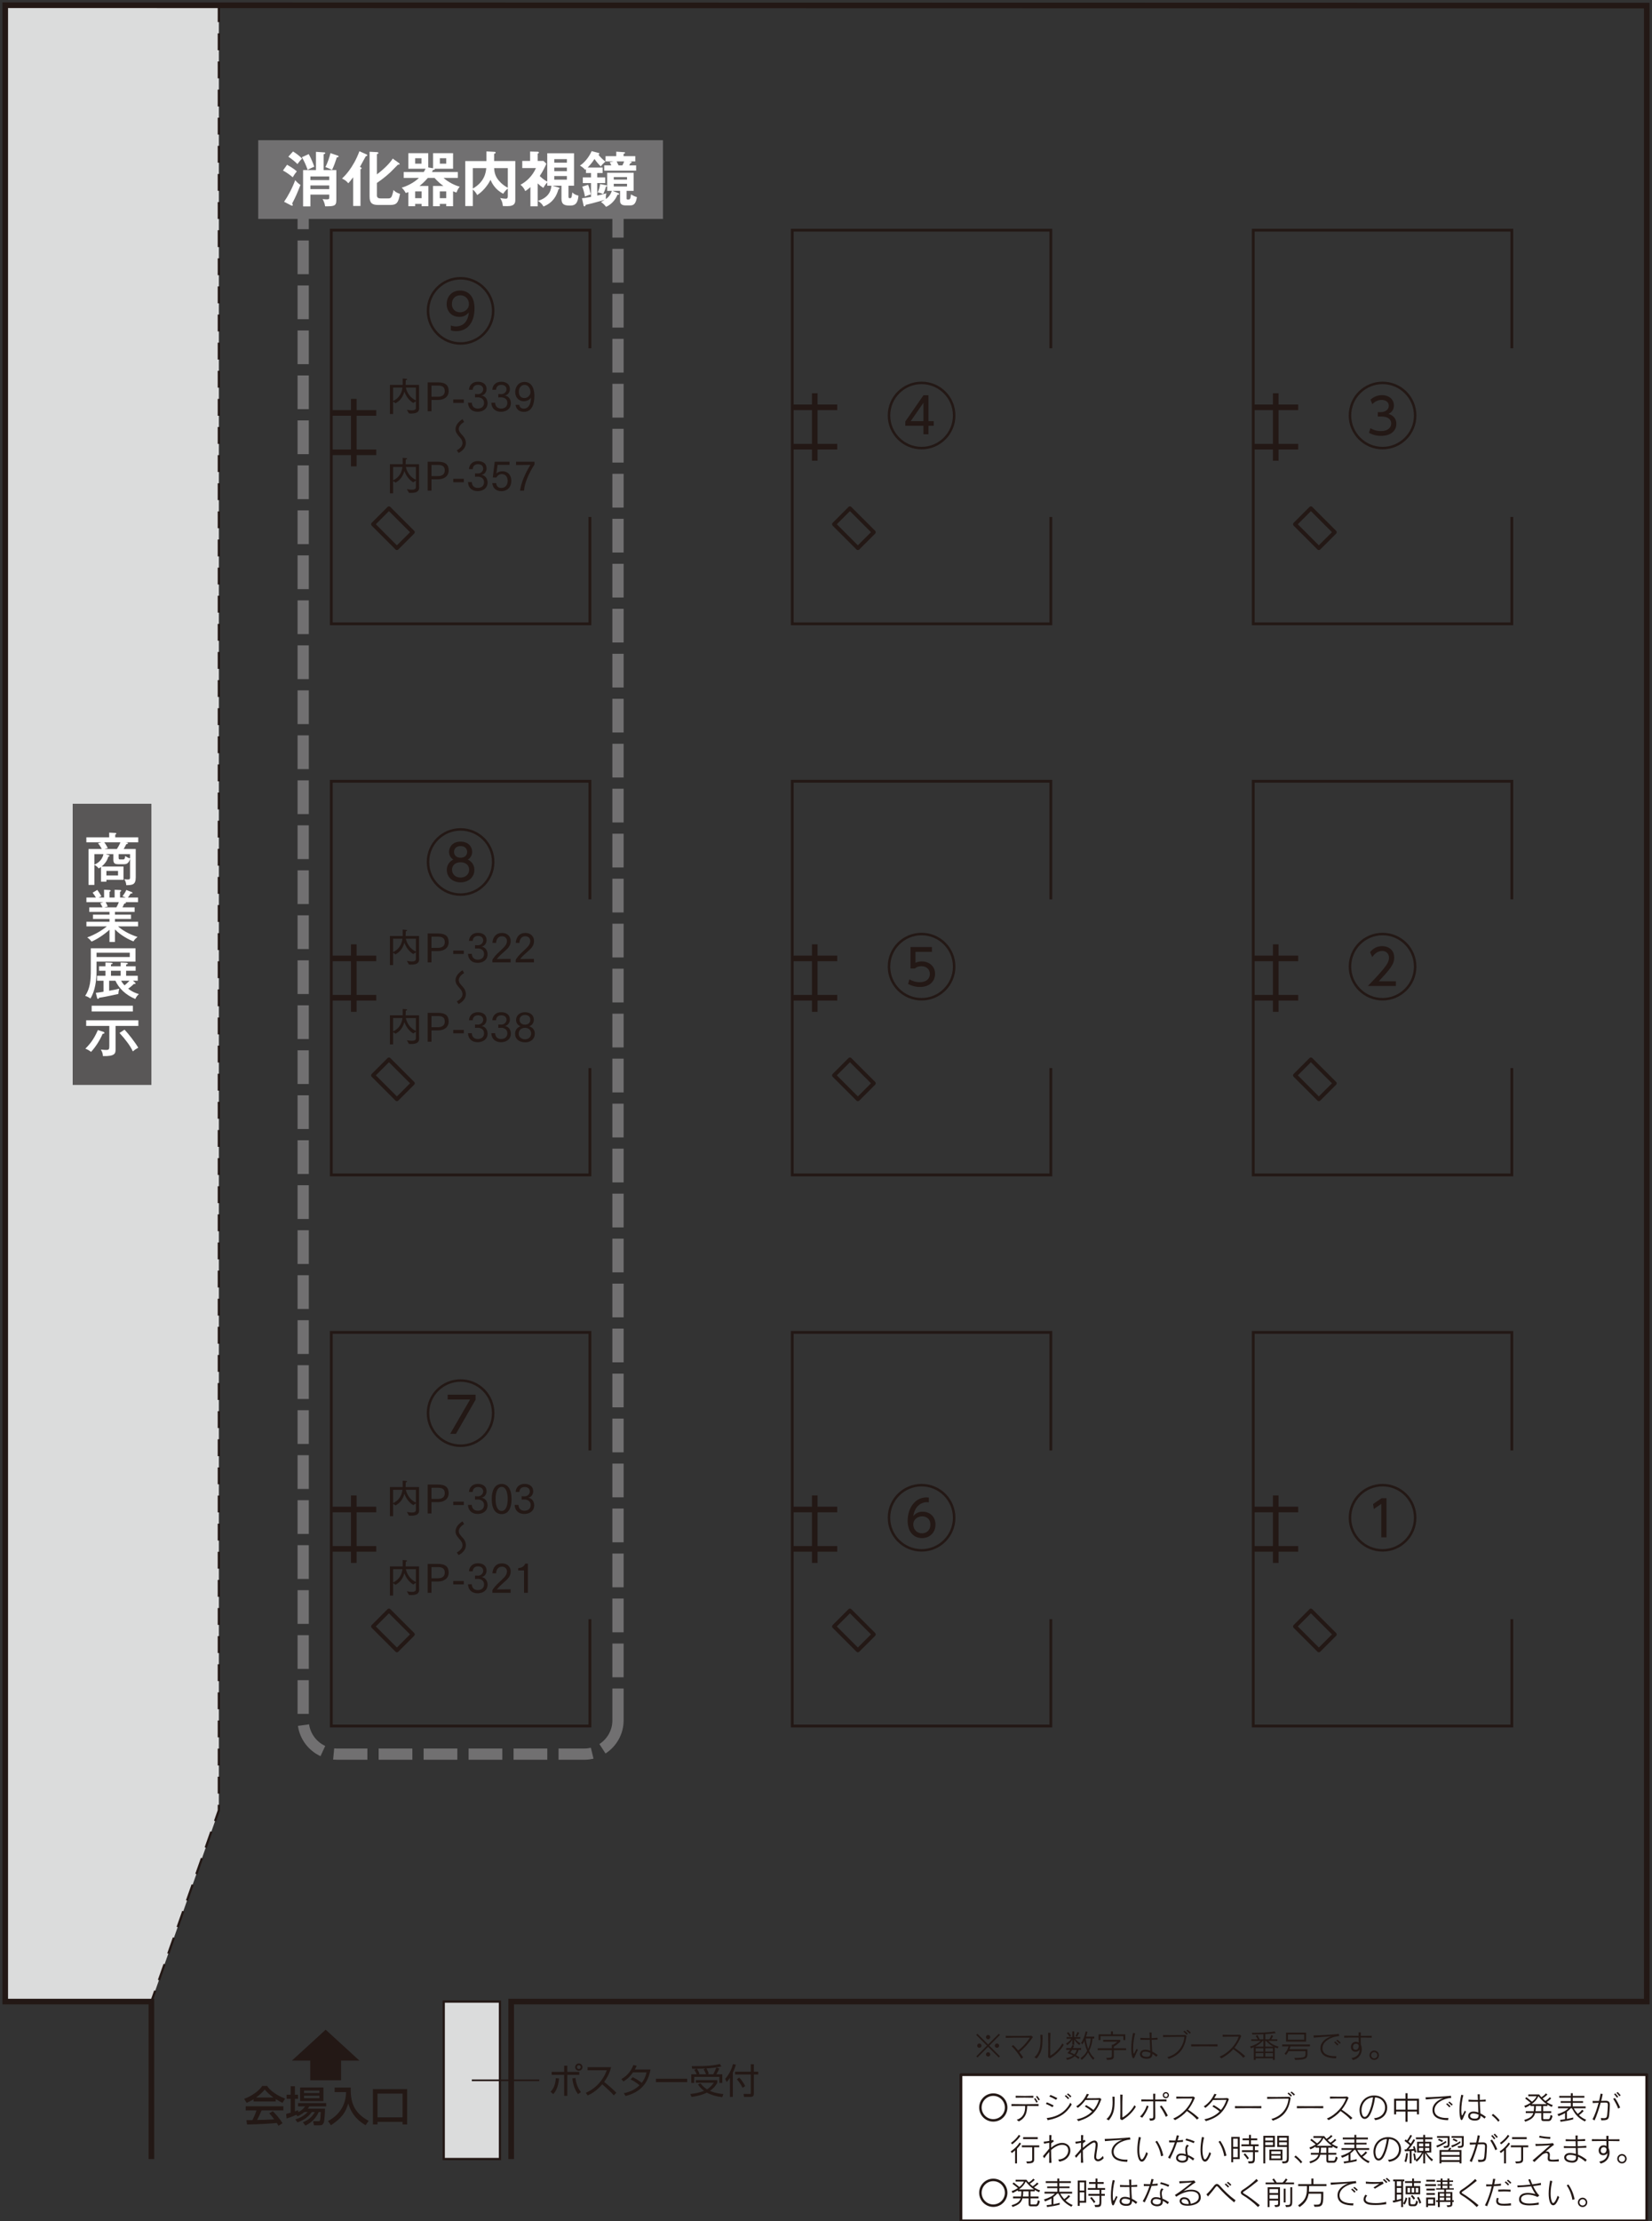 <?xml version="1.0" encoding="UTF-8"?>
<svg id="_レイヤー_2" data-name="レイヤー 2" xmlns="http://www.w3.org/2000/svg" width="680" height="914" viewBox="0 0 680 914">
  <rect x="0" y="0" width="680" height="914" fill="#333333" stroke="none"/>
  <defs>
    <style>
      .cls-1 {
        fill: #dbdcdc;
      }

      .cls-1, .cls-2, .cls-3, .cls-4, .cls-5 {
        stroke-width: 0px;
      }

      .cls-2 {
        fill: #231815;
      }

      .cls-3 {
        fill: #fff;
      }

      .cls-4 {
        fill: #595757;
      }

      .cls-5 {
        fill: #717071;
      }
    </style>
  </defs>
  <polyline class="cls-1" points="2.156 823.627 2.156 2.158 90.087 2.158 90.087 744.951 62.319 823.627"/>
  <path class="cls-2" d="m64.324,819.336l-1.567,4.446-.873-.309,1.569-4.446m4.723-10.602l-2.31,6.547-.873-.309,2.312-6.547.872.309Zm3.851-10.911l-2.31,6.547-.873-.309,2.31-6.547.873.309Zm3.851-10.911l-2.312,6.547-.872-.309,2.31-6.547.873.309Zm3.85-10.911l-2.31,6.547-.873-.309,2.312-6.545.872.307Zm3.851-10.911l-2.31,6.547-.873-.309,2.31-6.545.873.307Zm3.851-10.911l-2.31,6.547-.873-.309,2.31-6.545.873.307Zm3.12-11.193v2.354l-1.58,4.475-.872-.309,1.527-4.325v-2.198h.926v.002Zm-.926-11.572h.926v6.942h-.926v-6.942Zm0-11.569h.926v6.942h-.926v-6.942Zm0-11.571h.926v6.942h-.926v-6.942Zm0-11.571h.926v6.942h-.926v-6.942Zm0-11.571h.926v6.942h-.926v-6.942Zm0-11.571h.926v6.942h-.926v-6.942Zm0-11.571h.926v6.942h-.926v-6.942Zm0-11.571h.926v6.942h-.926v-6.942Zm0-11.571h.926v6.942h-.926v-6.942Zm0-11.571h.926v6.942h-.926v-6.942Zm0-11.571h.926v6.942h-.926v-6.942Zm0-11.571h.926v6.942h-.926v-6.942Zm0-11.571h.926v6.942h-.926v-6.942Zm0-11.571h.926v6.942h-.926v-6.942Zm0-11.571h.926v6.942h-.926v-6.942Zm0-11.571h.926v6.942h-.926v-6.942Zm0-11.571h.926v6.942h-.926v-6.942Zm0-11.571h.926v6.942h-.926v-6.942Zm0-11.571h.926v6.942h-.926v-6.942Zm0-11.571h.926v6.942h-.926v-6.942Zm0-11.571h.926v6.942h-.926v-6.942Zm0-11.571h.926v6.942h-.926v-6.942Zm0-11.571h.926v6.942h-.926v-6.942Zm0-11.571h.926v6.942h-.926v-6.942Zm0-11.571h.926v6.942h-.926v-6.942Zm0-11.571h.926v6.942h-.926v-6.942Zm0-11.571h.926v6.942h-.926v-6.942Zm0-11.571h.926v6.942h-.926v-6.942Zm0-11.571h.926v6.942h-.926v-6.942Zm0-11.571h.926v6.942h-.926v-6.942Zm0-11.571h.926v6.942h-.926v-6.942Zm0-11.571h.926v6.942h-.926v-6.942Zm0-11.571h.926v6.942h-.926v-6.942Zm0-11.571h.926v6.942h-.926v-6.942Zm0-11.571h.926v6.942h-.926v-6.942Zm0-11.571h.926v6.942h-.926v-6.942Zm0-11.571h.926v6.942h-.926v-6.942Zm0-11.571h.926v6.942h-.926v-6.942Zm0-11.571h.926v6.942h-.926v-6.942Zm0-11.571h.926v6.942h-.926v-6.942Zm0-11.571h.926v6.942h-.926v-6.942Zm0-11.571h.926v6.942h-.926v-6.942Zm0-11.571h.926v6.942h-.926v-6.942Zm0-11.571h.926v6.942h-.926v-6.942Zm0-11.571h.926v6.942h-.926v-6.942Zm0-11.571h.926v6.942h-.926v-6.942Zm0-11.571h.926v6.942h-.926v-6.942Zm0-11.571h.926v6.942h-.926v-6.942Zm0-11.571h.926v6.942h-.926v-6.942Zm0-11.571h.926v6.942h-.926v-6.942Zm0-11.571h.926v6.942h-.926v-6.942Zm0-11.571h.926v6.942h-.926v-6.942Zm0-11.571h.926v6.942h-.926v-6.942Zm0-11.571h.926v6.942h-.926v-6.942Zm0-11.571h.926v6.942h-.926v-6.942Zm0-11.571h.926v6.942h-.926v-6.942Zm0-11.571h.926v6.942h-.926v-6.942Zm0-11.571h.926v6.942h-.926v-6.942Zm0-11.571h.926v6.942h-.926v-6.942Zm0-11.571h.926v6.942h-.926v-6.942Zm0-11.571h.926v6.942h-.926v-6.942Zm0-11.571h.926v6.942h-.926v-6.942Zm0-11.571h.926v6.942h-.926v-6.942Zm0-11.571h.926v6.942h-.926V2.158Z"/>
  <polyline class="cls-2" points="61.163 888.419 61.163 824.783 1 824.783 1 1 679 1.14 679 824.783 211.573 824.783 211.573 888.419 209.26 888.419 209.26 822.469 676.687 822.469 676.687 3.452 3.313 3.315 3.313 822.469 63.477 822.469 63.477 888.419 61.163 888.419"/>
  <rect class="cls-1" x="182.647" y="823.627" width="23.14" height="64.792"/>
  <polyline class="cls-2" points="182.647 888.419 182.647 887.957 205.325 887.957 205.325 824.091 183.111 824.091 183.111 888.419 182.647 888.419 182.647 887.957 182.647 888.419 182.185 888.419 182.185 823.165 206.251 823.165 206.251 888.882 182.185 888.882 182.185 888.419 182.647 888.419"/>
  <rect class="cls-2" x="194.218" y="855.676" width="27.768" height=".694"/>
  <polyline class="cls-2" points="127.7 856.022 127.7 847.906 120.169 847.906 134.055 835.196 147.937 847.906 140.402 847.906 140.402 856.022"/>
  <path class="cls-2" d="m104.36,863.816c-1.309.824-2.101,1.171-2.841,1.479l-1.017-1.652c2.772-.963,5.995-3.084,7.458-5.306h1.98c1.254,1.962,4.029,3.91,7.438,5.236l-1.102,1.722c-.723-.361-1.724-.859-2.772-1.533v.983h-9.144m10.264,9.989c-.207-.379-.312-.568-.705-1.153-2.361.242-6.219.518-12.229.637l-.26-1.793c.362,0,1.93,0,2.464-.016.447-.844,1.308-2.72,1.672-4.011h-4.426v-1.673h15.513v1.673h-8.97c-.586,1.393-1.259,2.859-1.843,3.959,3.22-.069,3.582-.087,7.025-.256-.842-1.123-1.273-1.705-2.033-2.462l1.466-.898c.531.518,2.498,2.464,3.993,4.963l-1.669,1.03Zm-2.085-11.626c-1.861-1.309-3.169-2.808-3.582-3.27-.689.826-1.62,1.874-3.546,3.27h7.128Z"/>
  <path class="cls-2" d="m125.299,869.07c-1.308,1.117-2.258,1.499-2.877,1.755l-.411-.602c-2.188.947-3.239,1.275-4.047,1.515l-.173-1.876c.397-.085,1.584-.431,1.86-.519v-5.683h-1.687v-1.706h1.687v-3.494h1.74v3.494h1.29v1.706h-1.29v5.133c.774-.24.877-.276,1.308-.447l.07.774c1.616-.793,2.289-1.62,2.823-2.358h-2.911v-1.362h11.574v1.362h-6.957c-.224.359-.346.568-.638.945h7.112c0,.189-.069,4.805-.552,5.86-.447.981-1.117.981-1.652.981h-2.325l-.361-1.69h2.256c.518,0,.568-.224.653-.673.14-.705.225-2.72.242-3.115h-.826c-1.43,3.149-3.618,4.682-5.492,5.595l-1.053-1.376c2.309-.963,3.582-1.966,4.942-4.219h-1.223c-1.892,2.599-4.131,3.633-5.958,4.284l-.841-1.254c1.014-.31,3.131-.983,5.096-3.03m-3.153-10.093h9.608v5.597h-9.608v-5.597Zm1.618,2.291h6.338v-.999h-6.338v.999Zm0,2.118h6.338v-1.017h-6.338v1.017Z"/>
  <path class="cls-2" d="m137.749,859.01h6.625c-.152,5.925,1.192,10.351,7.375,13.695l-1.277,1.806c-2.323-1.357-5.631-3.84-7.112-8.953-1.151,3.739-2.601,5.958-7.128,8.953l-1.221-1.704c4.219-2.255,7.371-6.165,7.438-11.935h-4.7"/>
  <path class="cls-2" d="m165.713,873.118h-10.317v1.068h-1.894v-14.536h14.103v14.536h-1.892m0-12.697h-10.315v9.783h10.315v-9.783Z"/>
  <path class="cls-2" d="m226.613,860.749c1.071-1.131,1.927-2.493,2.186-5.607l1.321.129c-.392,3.943-1.509,5.447-2.362,6.434m5.768-11.693v2.545h4.924v1.22h-4.924v8.651h-1.319v-8.651h-5.131v-1.22h5.131v-2.545h1.319Zm3.362,5.071c.188,2.158.984,4.186,2.261,5.811l-1.233.811c-1.899-2.508-2.217-5.538-2.318-6.464l1.29-.158Zm2.883-4.493c0,.824-.668,1.507-1.509,1.507-.824,0-1.505-.666-1.505-1.507s.694-1.509,1.505-1.509c.828,0,1.509.666,1.509,1.509m-2.276,0c0,.434.349.782.767.782.436,0,.771-.348.771-.782,0-.423-.349-.769-.771-.769-.418,0-.767.346-.767.769"/>
  <path class="cls-2" d="m241.111,861.167c2.434-.97,6.666-3.752,8.651-9.288h-7.897v-1.247h9.68c-.537,2.188-1.523,4.248-2.87,6.044,1.753,1.404,3.45,2.887,5.043,4.478l-1.073,1.073c-.811-.913-1.869-2.057-4.753-4.565-1.638,1.941-3.636,3.579-5.985,4.58"/>
  <path class="cls-2" d="m260.435,854.747c1.899.87,3.332,2.002,3.709,2.32.913-1.174,1.579-2.407,1.987-4.291h-5.58c-1.695,2.392-3.275,3.347-3.928,3.724l-.839-.984c3.029-1.682,4.304-4.145,4.898-5.752l1.393.258c-.162.392-.348.813-.758,1.564h6.438c-.478,2.596-1.814,8.841-10.261,10.9l-.736-1.144c2.607-.537,4.593-1.479,6.49-3.275-1.724-1.448-3.086-2.114-3.682-2.405"/>
  <rect class="cls-2" x="269.993" y="855.384" width="12.869" height="1.393"/>
  <path class="cls-2" d="m297.287,862.966c-2.202-.263-4.375-.811-6.317-1.871-2.536,1.246-5.117,1.608-6.318,1.77l-.524-1.218c1.987-.202,3.783-.519,5.667-1.291-1.492-1.086-2.144-2.114-2.491-2.679l1.043-.392c.522.666,1.304,1.595,2.668,2.462,1.566-.94,2.39-2.142,2.782-2.725h-7.376v-1.071h8.854v1.071c-.362.655-1.174,2.047-3.073,3.352,1.102.46,2.447,1.012,5.551,1.3m-4.189-8.127c.622-1.073,1.058-2.114,1.275-2.767l1.26.392c-.462,1.058-.71,1.494-1.229,2.375h2.447v3.564h-1.218v-2.506h-10.344v2.506h-1.22v-3.564h2.261c-.144-.333-.521-1.128-.999-1.868l1.043-.421c-.565.013-1.203.013-1.913.013l-.216-1.071c6.593.028,8.968-.248,11.562-.885l.697.986c-1.682.436-4.436.767-6.189.824.537.944.839,1.827.986,2.204l-.567.217h2.362Zm-2.942,0c-.273-.71-.607-1.393-.986-2.073l.756-.318c-.958.059-2.521.088-3.52.103.344.55.838,1.463,1.071,2.116l-.423.173h3.102Z"/>
  <path class="cls-2" d="m301.645,862.865h-1.189v-7.869c-.596.927-.984,1.347-1.347,1.726l-.611-1.275c1.306-1.424,2.725-3.913,3.174-6.088l1.233.232c-.173.594-.451,1.667-1.26,3.319m8.648-3.494v3.074h1.814v1.158h-1.814v7.882c0,.651-.142,1.336-1.388,1.336h-2.653l-.173-1.247,2.609.029c.243,0,.376-.059.376-.408v-7.592h-6.493v-1.158h6.493v-3.074h1.229Zm-4.62,9.711c-.216-.423-1.145-2.232-2.39-3.535l1.016-.684c1.433,1.478,2.201,3.043,2.433,3.509l-1.058.71Z"/>
  <rect class="cls-4" x="29.922" y="330.745" width="32.397" height="115.7"/>
  <path class="cls-3" d="m41.571,356.77c-.421.282-.633.421-.96.586-.188-.258-.777-1.032-1.762-1.43v8.209h-2.415v-14.776h5.466c-.142-.281-.846-1.595-1.572-2.346l1.43-.421h-6.214v-2.039h9.402v-1.948l2.487.142c.235.021.47.114.47.281l-.142.235-.328.186v1.104h9.478v2.039h-5.42l.774.093c.212.025.4.072.4.305,0,.282-.423.353-.704.423-.353.704-.704,1.383-1.055,1.946h4.971v11.68c0,3.12-1.455,3.141-3.892,3.213-.119-1.127-.281-1.572-.823-2.486.658.118,1.172.139,1.525.139.821,0,.844-.325.844-.984v-7.551c-.54,1.922-1.406,2.251-2.509,2.251h-2.39c-1.056,0-1.972-.212-1.972-1.781v-2.369h-3.166l1.197.376c.328.093.423.163.423.304,0,.258-.398.33-.516.353-.635,2.344-2.416,3.775-2.767,4.057h9.006v5.489h-7.035v.748h-2.23m-2.722-6.989c1.009-.444,3.169-1.569,3.731-4.336h-3.731v4.336Zm4.06-9.215c.513.635,1.102,1.642,1.476,2.367l-1.407.4h5.138c.537-.869,1.029-1.641,1.451-2.767h-6.658Zm.891,13.651h4.784v-1.876h-4.784v1.876Zm9.731-8.772h-4.691v1.525c0,.632.211.656.704.656h1.081c.374,0,.797,0,.913-1.43.797.609,1.574.891,1.993.96v-1.711Z"/>
  <path class="cls-3" d="m47.318,387.622h-2.25v-5.043c-2.392,2.202-5.582,4.152-7.389,4.877-.844-1.1-1.334-1.406-1.781-1.711,3.378-1.195,6.449-3.19,8.069-4.549h-8.397v-1.899h9.499v-1.151h-6.802v-1.783h6.802v-1.127h-8.327v-1.876h5.44c-.095-.186-.421-.985-.937-1.734l1.29-.398h-6.965v-1.9h3.917c-.539-.914-1.056-1.595-1.36-1.993l1.923-1.148c.491.678,1.172,1.664,1.688,2.65-.165.046-.656.211-1.151.491h2.253v-3.213l2.229.118c.211,0,.469.047.469.305,0,.233-.188.304-.469.398v2.392h2.111v-3.189l2.229.093c.209,0,.49.07.49.282,0,.232-.327.374-.49.446v2.367h2.367c-.47-.233-.844-.349-1.362-.491.94-1.36,1.221-1.76,1.572-2.627l2.344.914.212.258c0,.282-.26.328-.728.258-.374.563-.704,1.079-1.171,1.688h4.173v1.9h-5.112l.14.235c0,.14-.118.351-.679.351-.235.514-.54,1.125-.753,1.546h4.996v1.876h-8.091v1.127h6.614v1.783h-6.614v1.151h9.522v1.899h-8.255c1.572,1.406,4.104,3.048,8.021,4.361-1.009.798-1.336,1.221-1.641,1.806-1.83-.632-5.3-2.485-7.647-4.901m-3.845-11.233c.351.609.681,1.218.867,1.806-.211.021-.749.14-1.407.327h4.971c.376-.655.728-1.383,1.009-2.132h-5.44Z"/>
  <path class="cls-3" d="m55.784,390.218v5.463h-16.042v3.94c0,3.729-.584,8.116-2.508,11.257-.186-.139-1.149-.82-2.158-1.079,2.064-3.259,2.299-6.261,2.299-10.811v-8.769m18.222,14.093l.212.331c0,.209-.188.253-.279.253l-.377-.044c-.447.423-1.29,1.195-2.392,1.993,1.478,1.125,2.718,1.709,4.408,2.227-.727.633-1.102,1.149-1.455,1.993-3.869-1.572-6.73-4.292-8.207-7.504h-2.58v4.126c2.111-.349,3.259-.632,4.15-.864-.256.981-.351,1.592-.351,2.176-.727.165-5.066,1.151-7.927,1.572-.119.282-.212.447-.469.447-.235,0-.305-.142-.354-.351l-.537-2.136c.469-.046,1.172-.118,3.166-.447v-4.524h-2.676v-2.041h3.473v-2.064h-2.65v-1.851h2.65v-1.549l2.227.093c.402.024.728.07.728.305,0,.211-.212.282-.681.376v.776h3.987v-1.549l2.276.118c.281.025.679.07.679.304,0,.282-.353.353-.704.425v.704h3.917v1.851h-3.917v2.064h4.785v2.041h-1.971l.867.749Zm-15.855-10.504h13.672v-1.76h-13.672v1.76Zm9.922,5.651h-3.987v2.064h3.987v-2.064Zm.188,4.104c.472.867,1.149,1.641,1.407,1.9.751-.611,1.314-1.151,2.039-1.9h-3.447Z"/>
  <path class="cls-3" d="m42.628,424.611c.188.07.351.209.351.398,0,.281-.188.327-.727.398-.986,2.344-2.931,5.51-4.784,7.433-.635-.539-1.525-1.032-2.322-1.314,1.548-1.618,3.376-3.515,5.135-7.667m7.293,7.949c0,1.69-.256,2.887-5.207,2.769-.044-.988-.256-1.713-.865-2.697,1.171.139,1.829.162,2.134.162,1.197,0,1.36-.256,1.36-1.523v-8.349h-9.523v-2.32h21.484v2.32h-9.383v9.639Zm7.13-15.595h-16.98v-2.369h16.98v2.369Zm-3.447,7.481c1.479,1.546,4.336,5.135,5.652,7.433-1.032.563-1.337.753-2.229,1.525-.914-2.087-2.908-4.784-5.487-7.597l2.064-1.362Z"/>
  <rect class="cls-2" x="144.466" y="164.138" width="2.313" height="27.768"/>
  <rect class="cls-2" x="136.367" y="168.766" width="18.513" height="2.314"/>
  <rect class="cls-2" x="136.367" y="184.964" width="18.513" height="2.313"/>
  <path class="cls-2" d="m163.374,225.542l-.571.571-9.817-9.817c-.317-.315-.317-.828,0-1.144l6.545-6.545c.15-.15.359-.237.571-.237.214,0,.423.086.573.237l9.817,9.817c.15.15.237.359.237.573,0,.212-.087.421-.237.571l-6.545,6.545c-.317.317-.829.317-1.144,0l.571-.571-.571-.573,5.972-5.972-8.673-8.673-5.399,5.401,9.244,9.244-.573.573-.571-.573.571.573"/>
  <polyline class="cls-2" points="243.39 212.732 243.39 257.276 135.789 257.276 135.789 94.14 243.39 94.14 243.39 143.312 242.233 143.312 242.233 95.297 136.946 95.297 136.946 256.118 242.233 256.118 242.233 212.732 243.39 212.732"/>
  <rect class="cls-2" x="334.215" y="161.823" width="2.313" height="27.768"/>
  <rect class="cls-2" x="326.113" y="166.453" width="18.513" height="2.314"/>
  <rect class="cls-2" x="326.113" y="182.651" width="18.513" height="2.313"/>
  <path class="cls-2" d="m353.122,225.542l-.573.571-9.817-9.817c-.317-.315-.317-.828,0-1.144l6.545-6.545c.15-.15.359-.237.573-.237.212,0,.421.086.571.237l9.817,9.817c.152.15.238.359.238.573,0,.212-.086.421-.238.571l-6.544,6.545c-.317.317-.829.317-1.146,0l.573-.571-.573-.573,5.972-5.972-8.671-8.673-5.401,5.401,9.246,9.244-.573.573-.573-.573.573.573"/>
  <polyline class="cls-2" points="433.137 212.732 433.137 257.276 325.536 257.276 325.536 94.14 433.137 94.14 433.137 143.312 431.981 143.312 431.98 95.297 326.693 95.297 326.693 256.118 431.98 256.118 431.98 212.732 433.139 212.732"/>
  <rect class="cls-2" x="523.962" y="161.823" width="2.313" height="27.768"/>
  <rect class="cls-2" x="515.862" y="166.453" width="18.513" height="2.314"/>
  <rect class="cls-2" x="515.862" y="182.651" width="18.513" height="2.313"/>
  <path class="cls-2" d="m542.869,225.542l-.571.571-9.817-9.817c-.317-.315-.317-.828,0-1.144l6.545-6.545c.15-.15.359-.237.571-.237.214,0,.423.086.573.237l9.817,9.817c.15.15.237.359.237.573,0,.212-.086.421-.237.571l-6.545,6.545c-.317.317-.829.317-1.144,0l.571-.571-.571-.573,5.972-5.972-8.673-8.673-5.399,5.401,9.244,9.244-.573.573-.571-.573.571.573"/>
  <polyline class="cls-2" points="622.886 212.732 622.886 257.276 515.284 257.276 515.284 94.14 622.886 94.14 622.886 143.312 621.728 143.312 621.728 95.297 516.442 95.297 516.442 256.118 621.728 256.118 621.728 212.732 622.886 212.732"/>
  <rect class="cls-2" x="144.466" y="388.595" width="2.313" height="27.768"/>
  <rect class="cls-2" x="136.367" y="393.224" width="18.513" height="2.313"/>
  <rect class="cls-2" x="136.367" y="409.421" width="18.513" height="2.313"/>
  <path class="cls-2" d="m163.374,452.313l-.571.573-9.817-9.817c-.317-.317-.317-.829,0-1.144l6.545-6.545c.15-.152.359-.238.571-.238.214,0,.423.086.573.238l9.817,9.817c.15.15.237.359.237.571,0,.214-.087.423-.237.573l-6.545,6.545c-.317.317-.829.317-1.144,0l.571-.573-.571-.571,5.972-5.974-8.673-8.671-5.399,5.399,9.244,9.246-.573.571-.571-.571.571.571"/>
  <polyline class="cls-2" points="243.39 439.503 243.39 484.048 135.789 484.048 135.789 320.912 243.39 320.912 243.39 370.082 242.233 370.082 242.233 322.069 136.946 322.069 136.946 482.891 242.233 482.891 242.233 439.503 243.39 439.503"/>
  <rect class="cls-2" x="334.215" y="388.595" width="2.313" height="27.768"/>
  <rect class="cls-2" x="326.113" y="393.224" width="18.513" height="2.313"/>
  <rect class="cls-2" x="326.113" y="409.421" width="18.513" height="2.313"/>
  <path class="cls-2" d="m353.122,452.313l-.573.573-9.817-9.817c-.317-.317-.317-.829,0-1.144l6.545-6.545c.15-.152.359-.238.573-.238.212,0,.421.086.571.238l9.817,9.817c.152.15.238.359.238.571,0,.214-.086.423-.238.573l-6.544,6.545c-.317.317-.829.317-1.146,0l.573-.573-.573-.571,5.972-5.974-8.671-8.671-5.401,5.399,9.246,9.246-.573.571-.573-.571.573.571"/>
  <polyline class="cls-2" points="433.137 439.503 433.137 484.048 325.536 484.048 325.536 320.912 433.137 320.912 433.137 370.082 431.981 370.082 431.98 322.069 326.693 322.069 326.693 482.891 431.98 482.891 431.98 439.503 433.139 439.503"/>
  <rect class="cls-2" x="523.962" y="388.595" width="2.313" height="27.768"/>
  <rect class="cls-2" x="515.862" y="393.224" width="18.513" height="2.313"/>
  <rect class="cls-2" x="515.862" y="409.421" width="18.513" height="2.313"/>
  <path class="cls-2" d="m542.869,452.313l-.571.573-9.817-9.817c-.317-.317-.317-.829,0-1.144l6.545-6.545c.15-.152.359-.238.571-.238.214,0,.423.086.573.238l9.817,9.817c.15.15.237.359.237.571,0,.214-.086.423-.237.573l-6.545,6.545c-.317.317-.829.317-1.144,0l.571-.573-.571-.571,5.972-5.974-8.673-8.671-5.399,5.399,9.244,9.246-.573.571-.571-.571.571.571"/>
  <polyline class="cls-2" points="622.886 439.503 622.886 484.048 515.284 484.048 515.284 320.912 622.886 320.912 622.886 370.082 621.728 370.082 621.728 322.069 516.442 322.069 516.442 482.891 621.728 482.891 621.728 439.503 622.886 439.503"/>
  <rect class="cls-2" x="144.466" y="615.367" width="2.313" height="27.768"/>
  <rect class="cls-2" x="136.367" y="619.996" width="18.513" height="2.313"/>
  <rect class="cls-2" x="136.367" y="636.193" width="18.513" height="2.313"/>
  <path class="cls-2" d="m163.374,679.085l-.571.573-9.817-9.817c-.317-.317-.317-.829,0-1.146l6.545-6.545c.15-.15.359-.237.571-.237.214,0,.423.086.573.237l9.817,9.817c.15.152.237.359.237.573s-.087.421-.237.573l-6.545,6.545c-.317.315-.829.315-1.144,0l.571-.573-.571-.573,5.972-5.972-8.673-8.673-5.399,5.401,9.244,9.244-.573.573-.571-.573.571.573"/>
  <polyline class="cls-2" points="243.39 666.275 243.39 710.82 135.789 710.82 135.789 547.684 243.39 547.684 243.39 596.855 242.233 596.855 242.233 548.842 136.946 548.842 136.946 709.663 242.233 709.663 242.233 666.275 243.39 666.275"/>
  <rect class="cls-2" x="334.215" y="615.367" width="2.313" height="27.768"/>
  <rect class="cls-2" x="326.113" y="619.996" width="18.513" height="2.313"/>
  <rect class="cls-2" x="326.113" y="636.193" width="18.513" height="2.313"/>
  <path class="cls-2" d="m353.122,679.085l-.573.573-9.817-9.817c-.317-.317-.317-.829,0-1.146l6.545-6.545c.15-.15.359-.237.573-.237.212,0,.421.086.571.237l9.817,9.817c.152.152.238.359.238.573s-.086.421-.238.573l-6.544,6.545c-.317.315-.829.315-1.146,0l.573-.573-.573-.573,5.972-5.972-8.671-8.673-5.401,5.401,9.246,9.244-.573.573-.573-.573.573.573"/>
  <polyline class="cls-2" points="433.137 666.275 433.137 710.82 325.536 710.82 325.536 547.684 433.137 547.684 433.137 596.855 431.981 596.855 431.98 548.842 326.693 548.842 326.693 709.663 431.98 709.663 431.98 666.275 433.139 666.275"/>
  <rect class="cls-2" x="523.962" y="615.367" width="2.313" height="27.768"/>
  <rect class="cls-2" x="515.862" y="619.996" width="18.513" height="2.313"/>
  <rect class="cls-2" x="515.862" y="636.193" width="18.513" height="2.313"/>
  <path class="cls-2" d="m542.869,679.085l-.571.573-9.817-9.817c-.317-.317-.317-.829,0-1.146l6.545-6.545c.15-.15.359-.237.571-.237.214,0,.423.086.573.237l9.817,9.817c.15.152.237.359.237.573s-.086.421-.237.573l-6.545,6.545c-.317.315-.829.315-1.144,0l.571-.573-.571-.573,5.972-5.972-8.673-8.673-5.399,5.401,9.244,9.244-.573.573-.571-.573.571.573"/>
  <polyline class="cls-2" points="622.886 666.275 622.886 710.82 515.284 710.82 515.284 547.684 622.886 547.684 622.886 596.855 621.728 596.855 621.728 548.842 516.442 548.842 516.442 709.663 621.728 709.663 621.728 666.275 622.886 666.275"/>
  <path class="cls-5" d="m256.696,694.819v13.109c-.003,5.704-2.984,10.738-7.455,13.62l-2.509-3.889c3.21-2.073,5.337-5.67,5.336-9.731v-13.109h4.629m-4.629-18.513h4.629v13.884h-4.629v-13.884Zm0-18.513h4.629v13.884h-4.629v-13.884Zm0-18.513h4.629v13.884h-4.629v-13.884Zm0-18.513h4.629v13.884h-4.629v-13.884Zm0-18.513h4.629v13.884h-4.629v-13.884Zm0-18.513h4.629v13.884h-4.629v-13.884Zm0-18.513h4.629v13.884h-4.629v-13.884Zm0-18.513h4.629v13.884h-4.629v-13.884Zm0-18.513h4.629v13.884h-4.629v-13.884Zm0-18.513h4.629v13.884h-4.629v-13.884Zm0-18.513h4.629v13.884h-4.629v-13.884Zm0-18.513h4.629v13.884h-4.629v-13.884Zm0-18.513h4.629v13.884h-4.629v-13.884Zm0-18.513h4.629v13.884h-4.629v-13.884Zm0-18.513h4.629v13.884h-4.629v-13.884Zm0-18.513h4.629v13.884h-4.629v-13.884Zm0-18.513h4.629v13.884h-4.629v-13.884Zm0-18.513h4.629v13.884h-4.629v-13.884Zm0-18.513h4.629v13.884h-4.629v-13.884Zm0-18.513h4.629v13.884h-4.629v-13.884Zm0-18.513h4.629v13.884h-4.629v-13.884Zm0-18.513h4.629v13.884h-4.629v-13.884Zm0-18.513h4.629v13.884h-4.629v-13.884Zm0-18.513h4.629v13.884h-4.629v-13.884Zm0-18.513h4.629v13.884h-4.629v-13.884Zm0-18.513h4.629v13.884h-4.629v-13.884Zm0-18.513h4.629v13.884h-4.629v-13.884Zm0-18.513h4.629v13.884h-4.629v-13.884Zm0-18.513h4.629v13.884h-4.629v-13.884Zm0-18.513h4.629v13.884h-4.629v-13.884Zm0-18.513h4.629v13.884h-4.629v-13.884Zm0-18.513h4.629v13.884h-4.629v-13.884Zm3.998-19.102c.41,1.42.63,2.921.63,4.464v10.01h-4.629v-10.01c0-1.105-.157-2.17-.449-3.18l4.447-1.283Zm-16.153-11.734h.584c5.46.002,10.31,2.736,13.239,6.89l-3.781,2.669c-2.109-2.983-5.569-4.931-9.458-4.931h-.584v-4.629Zm-18.513,0h13.884v4.629h-13.884v-4.629Zm-18.513,0h13.884v4.629h-13.884v-4.629Zm-18.513,0h13.884v4.629h-13.884v-4.629Zm-18.513,0h13.884v4.629h-13.884v-4.629Zm-18.513,0h13.884v4.629h-13.884v-4.629Zm-19.208,3.92c2.829-2.436,6.527-3.92,10.54-3.92h4.039v4.629h-4.039c-2.867.002-5.486,1.053-7.522,2.8l-3.019-3.509Zm-5.657,18.833v-6.555c-.002-2.965.81-5.763,2.217-8.158l3.992,2.343c-1.006,1.714-1.58,3.695-1.58,5.816v6.555h-4.629Zm4.629,18.513h-4.629v-13.884h4.629v13.884Zm0,18.513h-4.629v-13.884h4.629v13.884Zm0,18.513h-4.629v-13.884h4.629v13.884Zm0,18.513h-4.629v-13.884h4.629v13.884Zm0,18.513h-4.629v-13.884h4.629v13.884Zm0,18.513h-4.629v-13.884h4.629v13.884Zm0,18.513h-4.629v-13.884h4.629v13.884Zm0,18.513h-4.629v-13.884h4.629v13.884Zm0,18.513h-4.629v-13.884h4.629v13.884Zm0,18.513h-4.629v-13.884h4.629v13.884Zm0,18.513h-4.629v-13.884h4.629v13.884Zm0,18.513h-4.629v-13.884h4.629v13.884Zm0,18.513h-4.629v-13.884h4.629v13.884Zm0,18.513h-4.629v-13.884h4.629v13.884Zm0,18.513h-4.629v-13.884h4.629v13.884Zm0,18.513h-4.629v-13.884h4.629v13.884Zm0,18.513h-4.629v-13.884h4.629v13.884Zm0,18.513h-4.629v-13.884h4.629v13.884Zm0,18.513h-4.629v-13.884h4.629v13.884Zm0,18.513h-4.629v-13.884h4.629v13.884Zm0,18.513h-4.629v-13.884h4.629v13.884Zm0,18.513h-4.629v-13.884h4.629v13.884Zm0,18.513h-4.629v-13.884h4.629v13.884Zm0,18.513h-4.629v-13.884h4.629v13.884Zm0,18.513h-4.629v-13.884h4.629v13.884Zm0,18.513h-4.629v-13.884h4.629v13.884Zm0,18.513h-4.629v-13.884h4.629v13.884Zm0,18.513h-4.629v-13.884h4.629v13.884Zm0,18.513h-4.629v-13.884h4.629v13.884Zm0,18.513h-4.629v-13.884h4.629v13.884Zm0,18.513h-4.629v-13.884h4.629v13.884Zm0,18.513h-4.629v-13.884h4.629v13.884Zm0,18.513h-4.629v-13.884h4.629v13.884Zm4.815,17.394c-4.906-2.269-8.496-6.904-9.285-12.449l4.583-.648c.553,3.933,3.136,7.277,6.643,8.895l-1.941,4.202Zm19.298,1.482h-12.544c-.526,0-1.047-.025-1.561-.075l.446-4.607c.367.036.738.054,1.115.054h12.544v4.629Zm18.513,0h-13.884v-4.629h13.884v4.629Zm18.513,0h-13.884v-4.629h13.884v4.629Zm18.513,0h-13.884v-4.629h13.884v4.629Zm18.513,0h-13.884v-4.629h13.884v4.629Zm19.027-.454c-1.223.297-2.498.454-3.806.454h-10.593v-4.629h10.593c.936,0,1.843-.111,2.713-.323l1.092,4.498Z"/>
  <rect class="cls-5" x="106.285" y="57.694" width="166.607" height="32.397"/>
  <g>
    <path class="cls-3" d="m118.165,67.788c.808.465,2.719,1.543,4.017,2.719-.588.686-1.225,1.616-1.69,2.449-.881-.808-2.694-2.106-4.016-2.792l1.689-2.375Zm-1.225,15.233c1.543-2.204,3.478-5.779,4.58-8.914.759,1.077,2.033,1.91,2.155,2.008-1.273,3.233-2.106,5.192-3.428,7.641.196.294.269.417.269.588s-.098.294-.269.294c-.074,0-.245-.024-.392-.098l-2.915-1.519Zm3.674-20.694c1.053.637,2.669,1.788,3.723,2.939-.515.465-1.543,1.714-1.911,2.253-.906-1.004-2.792-2.425-3.747-3.037l1.935-2.155Zm6.465,1.078c1.029,1.812,1.886,4.041,2.278,5.192-.368.147-1.91.809-2.719,1.298-.637-1.788-1.371-3.551-2.375-5.192l2.816-1.298Zm11.364,6.588v12.392c0,2.474-1.053,2.498-4.604,2.522-.196-1.42-.71-2.375-1.053-3.012.416.074.906.147,1.739.147.979,0,1.004-.245,1.004-.979v-.979h-7.763v4.849h-3.013v-14.939h5.314v-7.519l3.184.221c.49.024.637.049.637.269,0,.196-.074.245-.686.563v6.465h5.241Zm-10.678,4.115h7.763v-1.494h-7.763v1.494Zm7.763,2.204h-7.763v1.518h7.763v-1.518Zm3.453-12.294c.294.098.392.196.392.368,0,.269-.147.293-.71.343-.857,2.571-1.004,3.037-1.984,5.192-.147-.049-1.714-.857-2.767-1.176.857-1.445,1.861-4.555,2.106-5.73l2.963,1.004Z"/>
    <path class="cls-3" d="m148.385,84.76h-3.012v-11.805c-1.127,1.519-1.617,2.033-2.008,2.449-.759-.931-1.396-1.347-2.572-1.935.759-.71,4.58-4.262,7.151-11.241l2.89,1.298c.196.098.343.171.343.367,0,.245-.294.343-.612.417-.417.661-2.033,3.747-2.4,4.384.27.123.71.318.71.514,0,.171-.22.368-.49.417v15.135Zm15.82-17.682c.147.098.294.269.294.416,0,.221-.318.27-.759.318-.515.49-2.62,2.694-3.086,3.11-2.131,2.008-4.506,3.674-5.511,4.359v5.119c0,1.2.956,1.249,1.69,1.249h2.865c.661,0,1.225-.049,1.641-1.053.147-.367.588-1.984.637-2.4.686.734,1.47,1.225,2.694,1.567-.734,3.551-1.249,4.58-4.065,4.58h-4.947c-2.596,0-3.526-.906-3.526-3.453v-18.441l2.963.147c.368.024.687.123.687.367s-.27.319-.638.465v8.327c3.454-2.596,5.608-5.021,6.515-6.49l2.547,1.812Z"/>
    <path class="cls-3" d="m186.492,84.857h-2.816v-.955h-2.645v.955h-2.792v-8.327h4.286c-1.151-.808-2.474-1.959-3.649-3.306h-2.768c-1.641,1.861-2.645,2.669-3.453,3.306h3.674v8.327h-2.792v-.955h-2.645v.955h-2.816v-5.804c-.417.171-.661.245-1.078.368-.221-.417-.661-1.274-1.641-2.205,2.376-.661,5.29-2.253,7.078-3.992h-6.27v-2.425h8.253c.367-.587.563-1.004.734-1.371h-7.077v-6.392h8.204v5.853l1.983.343v-6.196h8.229v6.392h-7.641c.073.073.122.123.122.196,0,.27-.294.294-.734.294-.122.27-.172.417-.44.881h10.653v2.425h-5.878c1.935,1.714,4.678,3.11,6.661,3.576-.294.367-.857,1.053-1.322,2.424-.49-.123-.76-.22-1.421-.514v6.147Zm-15.6-19.739v2.229h2.596v-2.229h-2.596Zm2.645,16.433v-2.792h-2.645v2.792h2.645Zm10.139,0v-2.792h-2.645v2.792h2.645Zm-2.62-16.433v2.229h2.62v-2.229h-2.62Z"/>
    <path class="cls-3" d="m212.108,66.27v15.821c0,1.175,0,2.743-3.307,2.743-.073,0-1.616-.049-1.812-.049-.172-1.519-.368-1.984-1.103-3.282.637.147,1.935.269,2.229.269.392,0,.906,0,.906-1.028v-3.135c-.367.27-1.151.931-1.886,2.106-3.281-1.641-4.629-4.334-5.241-5.706-1.249,2.547-3.453,5.021-5.485,6.245-.416-.833-.809-1.396-1.788-2.278v6.809h-3.11v-18.515h8.719v-3.968l3.257.171c.123,0,.539.025.539.318,0,.27-.27.392-.637.49v2.694c0,.073-.024.22-.024.294h8.743Zm-17.486,11.314c4.972-2.792,5.388-6.857,5.535-8.4h-5.535v8.4Zm8.768-8.4c.098,1.666.466,3.159,1.47,4.531.318.441,1.641,2.229,4.163,3.551v-8.082h-5.633Z"/>
    <path class="cls-3" d="m229.863,77.143c.245.073.441.196.441.392,0,.172-.172.294-.441.368-.734,2.596-2.13,5.437-6.146,7.078-.49-.857-1.054-1.567-2.302-2.327,3.771-1.126,5.339-3.404,5.559-6.245h-1.714v-1.347c-.71.71-1.322,1.739-1.616,2.253-.882-.563-1.421-1.004-2.327-1.837v9.429h-2.987v-7.91c-1.151,1.053-1.861,1.469-2.155,1.641-.392-1.175-1.298-2.082-1.935-2.62,2.448-1.273,4.897-3.551,6.367-6.857h-5.633v-2.939h3.232v-3.869l2.988.073c.392,0,.637.123.637.392,0,.196-.294.318-.515.392v3.012h2.4l1.176,1.151c-.588,1.371-1.323,2.938-2.719,5.045.318.318,1.445,1.469,3.086,2.302v-11.658h11.021v13.347h-2.277v4.458c0,.49.122.686.489.686.784,0,.809-.245,1.078-2.351.759.661,1.347,1.029,2.522,1.298-.27,3.968-2.106,4.09-3.527,4.09-2.081,0-3.453-.343-3.453-2.816v-5.363h-3.722l2.473.735Zm3.479-10.188v-1.469h-5.192v1.469h5.192Zm-5.192,2.008v1.469h5.192v-1.469h-5.192Zm0,3.478v1.494h5.192v-1.494h-5.192Z"/>
    <path class="cls-3" d="m245.83,73.004h3.282v2.326h-3.282v5.143c2.18-.441,3.11-.734,3.747-.931-.098.465-.27,1.519-.195,2.375.832-.612,1.787-1.396,2.473-3.379h-1.935v-7.445h10.898v7.445h-2.89v3.11c0,.367.098.441.392.441h.563c.661,0,.759-1.445.809-2.106.538.318,1.542.857,2.473,1.126-.44,3.184-1.714,3.404-2.742,3.404h-2.009c-1.298,0-2.18-.514-2.18-1.788v-4.188h-3.086l2.278.906c.294.122.44.196.44.392,0,.343-.515.27-.686.245-.979,2.62-3.159,4.408-4.727,5.021-.49-.71-1.372-1.543-2.082-1.984.661-.343,1.004-.539,1.567-.882-5.069,1.396-6.098,1.69-7.837,2.058-.122.367-.22.637-.514.637-.196,0-.318-.123-.368-.368l-.661-2.988c.539-.049,1.176-.098,3.723-.563v-5.682h-3.38v-2.326h3.38v-1.812h-2.081v-1.567c-.074.049-.123.098-.318.245-.662-.735-1.323-1.225-2.155-1.739,1.714-1.077,3.771-3.478,4.8-5.951l2.89.759c.196.049.318.171.318.318,0,.098,0,.171-.416.368.612.906,1.91,2.106,2.865,2.865-.588.49-1.445,1.322-1.886,1.984-.882-.809-2.008-2.18-2.596-3.062-.979,1.616-2.4,3.11-2.792,3.527h6.146v2.253h-2.229v1.812Zm-3.747,3.037c.393,1.004.931,2.988,1.127,3.967-1.273.343-1.886.637-2.425.882-.245-1.42-.612-2.743-1.102-4.09l2.399-.759Zm7.494.196c.123.024.294.074.294.27s-.073.22-.465.318c-.27,1.102-.687,2.204-1.151,3.061-.637-.367-1.592-.637-2.277-.686.489-.955.906-2.204,1.028-3.453l2.571.49Zm11.927-11.976v2.155h-2.742l.856.098c.245.024.441.123.441.27,0,.245-.417.318-.588.343-.073.147-.392.808-.466.931h2.841v2.155h-13.127v-2.155h2.915c-.172-.392-.318-.71-.661-1.298l1.689-.343h-3.404v-2.155h4.408v-1.861l3.184.22c.221.024.441.024.441.245,0,.27-.343.367-.612.441v.955h4.824Zm-3.404,9.649v-1.053h-5.461v1.053h5.461Zm-5.461,1.714v1.126h5.461v-1.126h-5.461Zm1.176-9.208c.637,1.273.686,1.42.808,1.641h1.567c.27-.514.466-.906.735-1.641h-3.11Z"/>
  </g>
  <path class="cls-2" d="m203.519,127.923c0,7.7-6.23,13.93-13.93,13.93s-13.931-6.23-13.931-13.93c0-7.788,6.289-13.93,13.931-13.93s13.93,6.142,13.93,13.93Zm-26.831,0c0,7.112,5.789,12.901,12.901,12.901s12.901-5.79,12.901-12.901c0-7.2-5.849-12.902-12.901-12.902s-12.901,5.702-12.901,12.902Zm8.904,6.024c.559.176,1.176.382,2.087.382,1.41,0,4.79-.5,5.319-5.76-1.528,1.792-3.233,1.822-3.88,1.822-3.32,0-5.26-2.38-5.26-5.26,0-3.292,2.321-5.584,5.524-5.584,2.146,0,5.937,1.146,5.937,7.318s-3.145,9.404-7.523,9.404c-1.087,0-1.733-.176-2.204-.323v-1.999Zm.411-8.846c0,2.204,1.558,3.409,3.351,3.409s3.674-1.205,3.674-3.409c0-1.822-1.264-3.585-3.615-3.585-1.852,0-3.409,1.293-3.409,3.585Z"/>
  <g>
    <path class="cls-2" d="m393.273,170.976c0,7.7-6.23,13.93-13.93,13.93s-13.931-6.23-13.931-13.93c0-7.788,6.289-13.93,13.931-13.93s13.93,6.142,13.93,13.93Zm-26.831,0c0,7.112,5.789,12.901,12.901,12.901s12.901-5.79,12.901-12.901c0-7.2-5.849-12.902-12.901-12.902s-12.901,5.702-12.901,12.902Zm13.665,7.729v-3.497h-7.464v-1.764l7.493-10.814h2.058v10.668h2.146v1.91h-2.146v3.497h-2.087Zm-5.23-5.407h5.23v-7.553l-5.23,7.553Z"/>
    <path class="cls-2" d="m583.028,170.976c0,7.7-6.23,13.93-13.93,13.93s-13.931-6.23-13.931-13.93c0-7.788,6.29-13.93,13.931-13.93s13.93,6.142,13.93,13.93Zm-26.831,0c0,7.112,5.789,12.901,12.901,12.901s12.901-5.79,12.901-12.901c0-7.2-5.849-12.902-12.901-12.902s-12.901,5.702-12.901,12.902Zm7.905,5.231c.5.294,1.969,1.176,4.32,1.176,3.232,0,4.231-1.764,4.231-3.145,0-.647-.235-2.851-4.202-2.851h-1.322v-1.792h1.234c1.527,0,3.291-.793,3.291-2.616,0-1.852-1.704-2.41-2.938-2.41-.5,0-2.116,0-3.851,1.734l-.734-1.852c1.381-1.205,2.909-1.852,4.731-1.852,2.909,0,4.908,1.793,4.908,4.232,0,2.322-1.558,3.115-2.233,3.468,3.232,1.029,3.232,3.498,3.232,4.144,0,2.41-1.793,4.908-6.318,4.908-2.087,0-3.497-.5-4.938-1.234l.588-1.91Z"/>
  </g>
  <path class="cls-2" d="m203.519,354.705c0,7.7-6.23,13.931-13.93,13.931s-13.931-6.23-13.931-13.931c0-7.787,6.289-13.93,13.931-13.93s13.93,6.143,13.93,13.93Zm-26.831,0c0,7.112,5.789,12.902,12.901,12.902s12.901-5.79,12.901-12.902c0-7.2-5.849-12.901-12.901-12.901s-12.901,5.701-12.901,12.901Zm18.573,3.263c0,3.174-2.615,5.113-5.672,5.113-3.086,0-5.672-1.969-5.672-5.113,0-2.909,2.175-3.997,2.674-4.262-1.146-.705-1.763-1.881-1.763-3.203,0-1.793,1.293-4.173,4.761-4.173,3.438,0,4.761,2.351,4.761,4.173,0,1.322-.617,2.498-1.764,3.203.588.323,2.675,1.382,2.675,4.262Zm-2.146-.089c0-1.498-1.028-3.056-3.526-3.056-2.41,0-3.526,1.469-3.526,3.056,0,1.881,1.498,3.233,3.526,3.233,2.087,0,3.526-1.411,3.526-3.233Zm-.822-7.317c0-1.146-.765-2.41-2.704-2.41-1.881,0-2.704,1.205-2.704,2.41,0,1.499,1.176,2.381,2.704,2.381,1.616,0,2.704-.94,2.704-2.381Z"/>
  <g>
    <path class="cls-2" d="m393.273,397.759c0,7.7-6.23,13.931-13.93,13.931s-13.931-6.23-13.931-13.931c0-7.787,6.289-13.93,13.931-13.93s13.93,6.143,13.93,13.93Zm-26.831,0c0,7.112,5.789,12.902,12.901,12.902s12.901-5.79,12.901-12.902c0-7.2-5.849-12.901-12.901-12.901s-12.901,5.701-12.901,12.901Zm17.162-6.083h-6.788v4.525c.382-.176,1.234-.587,2.615-.587,2.675,0,5.467,1.675,5.467,5.113,0,2.938-2.146,5.407-6.23,5.407-2.233,0-3.851-.734-4.879-1.234l.529-1.91c2.057,1.176,3.703,1.176,4.261,1.176,2.852,0,4.174-1.528,4.174-3.38,0-1.939-1.411-3.203-3.497-3.203-.265,0-1.705,0-2.675.94h-1.793v-8.816h8.816v1.969Z"/>
    <path class="cls-2" d="m583.028,397.759c0,7.7-6.23,13.931-13.93,13.931s-13.931-6.23-13.931-13.931c0-7.787,6.29-13.93,13.931-13.93s13.93,6.143,13.93,13.93Zm-26.831,0c0,7.112,5.789,12.902,12.901,12.902s12.901-5.79,12.901-12.902c0-7.2-5.849-12.901-12.901-12.901s-12.901,5.701-12.901,12.901Zm18.396,6.025v1.939h-11.549c2.586-2.646,4.702-4.938,6.26-6.818,1.704-2.087,2.438-3.351,2.438-4.849,0-1.47-1.058-2.763-2.762-2.763-1.734,0-3.204,1.087-4.115,2.557l-.911-2.028c1.234-1.616,2.969-2.498,4.996-2.498,2.41,0,4.938,1.44,4.938,4.673,0,2.792-1.587,4.673-6.348,9.787h7.053Z"/>
  </g>
  <path class="cls-2" d="m203.519,581.488c0,7.7-6.23,13.931-13.93,13.931s-13.931-6.23-13.931-13.931c0-7.787,6.289-13.93,13.931-13.93s13.93,6.143,13.93,13.93Zm-26.831,0c0,7.112,5.789,12.902,12.901,12.902s12.901-5.79,12.901-12.902c0-7.2-5.849-12.901-12.901-12.901s-12.901,5.701-12.901,12.901Zm19.073-7.582v2.058l-8.082,14.048h-2.381l8.199-14.137h-9.228v-1.969h11.491Z"/>
  <g>
    <path class="cls-2" d="m393.273,624.541c0,7.7-6.23,13.931-13.93,13.931s-13.931-6.23-13.931-13.931c0-7.787,6.289-13.93,13.931-13.93s13.93,6.143,13.93,13.93Zm-26.831,0c0,7.112,5.789,12.902,12.901,12.902s12.901-5.79,12.901-12.902c0-7.2-5.849-12.901-12.901-12.901s-12.901,5.701-12.901,12.901Zm15.898-6.348c-.205-.029-.411-.059-.822-.059-1.852,0-4.879,1.117-5.584,5.73,1.499-1.822,3.262-1.822,3.82-1.822,2.998,0,5.319,2.087,5.319,5.29,0,3.468-2.557,5.584-5.524,5.584-3.086,0-5.937-2.146-5.937-7.142,0-5.319,3.145-9.609,7.729-9.609.441,0,.735.059.999.059v1.969Zm.617,9.169c0-2.557-1.881-3.409-3.35-3.409-1.499,0-3.674.941-3.674,3.38,0,1.764,1.234,3.615,3.585,3.615,1.705,0,3.438-1.088,3.438-3.586Z"/>
    <path class="cls-2" d="m583.028,624.541c0,7.7-6.23,13.931-13.93,13.931s-13.931-6.23-13.931-13.931c0-7.787,6.29-13.93,13.931-13.93s13.93,6.143,13.93,13.93Zm-26.831,0c0,7.112,5.789,12.902,12.901,12.902s12.901-5.79,12.901-12.902c0-7.2-5.849-12.901-12.901-12.901s-12.901,5.701-12.901,12.901Zm12.52-8.052h1.998v16.104h-2.146v-13.754l-3.086,2.116-.294-2.058,3.527-2.409Z"/>
  </g>
  <g>
    <path class="cls-2" d="m160.496,385.146h5.273c.017-.146.017-.294.017-.44,0-.964-.017-1.894-.033-2.172,1.715.099,1.829.163,1.829.343,0,.147-.262.311-.571.344-.017.179-.033.865-.033,1.452,0,.147-.016.311-.032.474h5.551v7.723c0,.801.017,1.486.033,1.861v.049c0,1.895-1.764,2.155-3.266,2.155-.326,0-.637,0-.914-.016l-.882-1.519c.686.114,1.42.229,2.057.229.947,0,1.666-.229,1.666-1.013v-2.743l-1.094.719c-1.846-1.127-3.005-2.873-3.642-4.702-.473,1.779-1.453,3.674-3.641,4.816l-1.012-.653v5.078h-1.307v-11.984Zm1.307,6.597c2.677-1.144,3.592-3.511,3.869-5.47h-3.869v5.47Zm9.388-5.47h-4.147c.539,2.253,1.812,4.18,4.147,5.307v-5.307Z"/>
    <path class="cls-2" d="m176.039,384.118h4.212c3.249,0,4.425,1.273,4.425,3.575,0,2.434-1.927,3.657-4.408,3.657h-2.661v4.67h-1.567v-11.902Zm4.18,5.91c1.714,0,2.856-.686,2.856-2.302,0-1.453-.669-2.286-2.824-2.286h-2.645v4.588h2.612Z"/>
    <path class="cls-2" d="m186.553,391.155h4.359v1.404h-4.359v-1.404Z"/>
    <path class="cls-2" d="m194.209,392.494c.114,2.351,2.025,2.399,2.482,2.399.637,0,2.547-.212,2.547-2.399,0-1.715-1.551-2.221-2.498-2.221h-.049l-1.159.032v-1.388l1.175.049h.065c1.078,0,2.123-.849,2.123-2.024,0-.718-.457-1.812-2.172-1.812-.62,0-2.057.244-2.155,2.04h-1.502c0-1.42,1.013-3.313,3.69-3.313,1.942,0,3.526.979,3.526,3.02,0,1.209-.735,2.417-2.09,2.662,1.567.212,2.498,1.518,2.498,3.135,0,2.384-1.959,3.543-4.082,3.543-2.172,0-3.886-1.258-3.968-3.723h1.567Z"/>
    <path class="cls-2" d="m202.683,394.943c.18-.311.522-.85,1.062-1.486.963-1.159,2.53-2.465,3.722-3.706.784-.833,1.209-1.633,1.209-2.547,0-1.127-.833-1.943-2.09-1.943-1.421,0-2.335,1.159-2.384,2.743l-1.519-.017c.18-2.285,1.388-4.081,3.968-4.081,2.53,0,3.559,1.796,3.559,3.2,0,1.42-.44,2.416-1.698,3.607-1.109,1.062-2.661,2.335-3.429,3.217-.244.277-.457.571-.555.702l5.649-.065v1.453h-7.494v-1.077Z"/>
    <path class="cls-2" d="m212.284,394.943c.18-.311.522-.85,1.062-1.486.963-1.159,2.53-2.465,3.722-3.706.784-.833,1.209-1.633,1.209-2.547,0-1.127-.833-1.943-2.09-1.943-1.421,0-2.335,1.159-2.384,2.743l-1.519-.017c.18-2.285,1.388-4.081,3.967-4.081,2.531,0,3.56,1.796,3.56,3.2,0,1.42-.44,2.416-1.698,3.607-1.109,1.062-2.661,2.335-3.428,3.217-.245.277-.458.571-.556.702l5.649-.065v1.453h-7.494v-1.077Z"/>
  </g>
  <path class="cls-2" d="m188.035,412.07c1.599-.865,2.333-1.926,2.333-3.019,0-.718-.326-1.452-.946-2.154-1.256-1.403-1.925-2.219-1.925-3.525,0-1.534,1.11-3.002,2.888-4.112l.653,1.142c-1.387.832-2.187,1.86-2.187,2.905,0,.865.538,1.599,1.664,2.774.685.718,1.24,1.811,1.24,2.986,0,1.403-.767,2.921-2.986,4.096l-.734-1.093Z"/>
  <g>
    <path class="cls-2" d="m160.496,417.799h5.273c.017-.146.017-.294.017-.44,0-.964-.017-1.894-.033-2.172,1.715.099,1.829.163,1.829.343,0,.147-.262.311-.571.344-.017.179-.033.865-.033,1.452,0,.147-.016.311-.032.474h5.551v7.723c0,.801.017,1.486.033,1.861v.049c0,1.895-1.764,2.155-3.266,2.155-.326,0-.637,0-.914-.016l-.882-1.519c.686.114,1.42.229,2.057.229.947,0,1.666-.229,1.666-1.013v-2.743l-1.094.719c-1.846-1.127-3.005-2.873-3.642-4.702-.473,1.779-1.453,3.674-3.641,4.816l-1.012-.653v5.078h-1.307v-11.984Zm1.307,6.597c2.677-1.144,3.592-3.511,3.869-5.47h-3.869v5.47Zm9.388-5.47h-4.147c.539,2.253,1.812,4.18,4.147,5.307v-5.307Z"/>
    <path class="cls-2" d="m176.039,416.771h4.212c3.249,0,4.425,1.273,4.425,3.575,0,2.434-1.927,3.657-4.408,3.657h-2.661v4.67h-1.567v-11.902Zm4.18,5.91c1.714,0,2.856-.686,2.856-2.302,0-1.453-.669-2.286-2.824-2.286h-2.645v4.588h2.612Z"/>
    <path class="cls-2" d="m186.553,423.808h4.359v1.404h-4.359v-1.404Z"/>
    <path class="cls-2" d="m194.209,425.146c.114,2.351,2.025,2.399,2.482,2.399.637,0,2.547-.212,2.547-2.399,0-1.715-1.551-2.221-2.498-2.221h-.049l-1.159.032v-1.388l1.175.049h.065c1.078,0,2.123-.849,2.123-2.024,0-.718-.457-1.812-2.172-1.812-.62,0-2.057.244-2.155,2.04h-1.502c0-1.42,1.013-3.313,3.69-3.313,1.942,0,3.526.979,3.526,3.02,0,1.209-.735,2.417-2.09,2.662,1.567.212,2.498,1.518,2.498,3.135,0,2.384-1.959,3.543-4.082,3.543-2.172,0-3.886-1.258-3.968-3.723h1.567Z"/>
    <path class="cls-2" d="m203.809,425.146c.114,2.351,2.025,2.399,2.482,2.399.637,0,2.547-.212,2.547-2.399,0-1.715-1.551-2.221-2.498-2.221h-.049l-1.159.032v-1.388l1.175.049h.065c1.078,0,2.123-.849,2.123-2.024,0-.718-.457-1.812-2.172-1.812-.62,0-2.057.244-2.155,2.04h-1.502c0-1.42,1.013-3.313,3.69-3.313,1.942,0,3.526.979,3.526,3.02,0,1.209-.735,2.417-2.09,2.662,1.567.212,2.498,1.518,2.498,3.135,0,2.384-1.959,3.543-4.082,3.543-2.172,0-3.886-1.258-3.968-3.723h1.567Z"/>
    <path class="cls-2" d="m212.43,419.66c0-1.714,1.404-3.15,3.706-3.15,2.254,0,3.608,1.403,3.608,3.036,0,1.764-1.159,2.547-1.991,2.775,1.371.311,2.384,1.438,2.384,2.988,0,2.27-1.715,3.608-3.951,3.608-2.466,0-4.164-1.355-4.164-3.526,0-1.78,1.225-2.825,2.27-3.07-.783-.277-1.861-1.045-1.861-2.661Zm3.642,3.282c-1.339,0-2.563.816-2.563,2.399v.033c0,1.534,1.322,2.285,2.661,2.285,1.306,0,2.465-.931,2.465-2.318,0-1.6-1.208-2.399-2.53-2.399h-.032Zm.049-1.307c1.225,0,2.171-.686,2.171-2.057,0-1.144-.816-1.927-2.204-1.927-1.289,0-2.22.751-2.22,1.992,0,1.371,1.077,1.991,2.253,1.991Z"/>
  </g>
  <g>
    <path class="cls-2" d="m160.496,158.372h5.273c.017-.147.017-.294.017-.441,0-.963-.017-1.894-.033-2.171,1.715.098,1.829.163,1.829.343,0,.147-.262.31-.571.343-.017.18-.033.865-.033,1.453,0,.147-.016.31-.032.474h5.551v7.723c0,.8.017,1.485.033,1.861v.049c0,1.894-1.764,2.155-3.266,2.155-.326,0-.637,0-.914-.016l-.882-1.519c.686.114,1.42.229,2.057.229.947,0,1.666-.229,1.666-1.013v-2.743l-1.094.718c-1.846-1.126-3.005-2.874-3.642-4.702-.473,1.78-1.453,3.674-3.641,4.816l-1.012-.653v5.078h-1.307v-11.984Zm1.307,6.596c2.677-1.143,3.592-3.51,3.869-5.469h-3.869v5.469Zm9.388-5.469h-4.147c.539,2.253,1.812,4.18,4.147,5.306v-5.306Z"/>
    <path class="cls-2" d="m176.039,157.343h4.212c3.249,0,4.425,1.273,4.425,3.576,0,2.433-1.927,3.657-4.408,3.657h-2.661v4.669h-1.567v-11.902Zm4.18,5.91c1.714,0,2.856-.686,2.856-2.302,0-1.453-.669-2.286-2.824-2.286h-2.645v4.588h2.612Z"/>
    <path class="cls-2" d="m186.553,164.38h4.359v1.404h-4.359v-1.404Z"/>
    <path class="cls-2" d="m194.209,165.719c.114,2.351,2.025,2.4,2.482,2.4.637,0,2.547-.212,2.547-2.4,0-1.714-1.551-2.221-2.498-2.221h-.049l-1.159.033v-1.388l1.175.049h.065c1.078,0,2.123-.849,2.123-2.024,0-.718-.457-1.812-2.172-1.812-.62,0-2.057.245-2.155,2.041h-1.502c0-1.42,1.013-3.314,3.69-3.314,1.942,0,3.526.979,3.526,3.021,0,1.208-.735,2.417-2.09,2.661,1.567.212,2.498,1.519,2.498,3.135,0,2.384-1.959,3.543-4.082,3.543-2.172,0-3.886-1.257-3.968-3.722h1.567Z"/>
    <path class="cls-2" d="m203.809,165.719c.114,2.351,2.025,2.4,2.482,2.4.637,0,2.547-.212,2.547-2.4,0-1.714-1.551-2.221-2.498-2.221h-.049l-1.159.033v-1.388l1.175.049h.065c1.078,0,2.123-.849,2.123-2.024,0-.718-.457-1.812-2.172-1.812-.62,0-2.057.245-2.155,2.041h-1.502c0-1.42,1.013-3.314,3.69-3.314,1.942,0,3.526.979,3.526,3.021,0,1.208-.735,2.417-2.09,2.661,1.567.212,2.498,1.519,2.498,3.135,0,2.384-1.959,3.543-4.082,3.543-2.172,0-3.886-1.257-3.968-3.722h1.567Z"/>
    <path class="cls-2" d="m213.72,166.584c.18,1.094.898,1.567,1.943,1.567,1.534,0,2.873-1.372,2.906-4.555-.507.947-1.764,1.502-2.891,1.502-2.318,0-3.608-1.714-3.608-3.853,0-1.764,1.127-4.082,3.821-4.082,2.188,0,4.065,1.502,4.065,5.861,0,3.282-1.029,6.449-4.294,6.449-1.78,0-3.185-.947-3.462-2.89h1.519Zm4.637-5.208c0-1.225-.702-3.004-2.433-3.004-1.502,0-2.351,1.371-2.351,2.775,0,1.437.637,2.645,2.253,2.645,1.519,0,2.53-1.273,2.53-2.417Z"/>
  </g>
  <path class="cls-2" d="m188.035,185.294c1.599-.865,2.333-1.925,2.333-3.019,0-.718-.326-1.452-.946-2.154-1.256-1.403-1.925-2.219-1.925-3.525,0-1.534,1.11-3.002,2.888-4.112l.653,1.142c-1.387.832-2.187,1.86-2.187,2.904,0,.865.538,1.599,1.664,2.774.685.718,1.24,1.811,1.24,2.986,0,1.403-.767,2.921-2.986,4.096l-.734-1.093Z"/>
  <g>
    <path class="cls-2" d="m160.496,191.024h5.273c.017-.147.017-.294.017-.441,0-.963-.017-1.894-.033-2.171,1.715.098,1.829.163,1.829.343,0,.147-.262.31-.571.343-.017.18-.033.865-.033,1.453,0,.147-.016.31-.032.474h5.551v7.723c0,.8.017,1.485.033,1.861v.049c0,1.894-1.764,2.155-3.266,2.155-.326,0-.637,0-.914-.016l-.882-1.519c.686.114,1.42.229,2.057.229.947,0,1.666-.229,1.666-1.013v-2.743l-1.094.718c-1.846-1.126-3.005-2.874-3.642-4.702-.473,1.78-1.453,3.674-3.641,4.816l-1.012-.653v5.078h-1.307v-11.984Zm1.307,6.596c2.677-1.143,3.592-3.51,3.869-5.469h-3.869v5.469Zm9.388-5.469h-4.147c.539,2.253,1.812,4.18,4.147,5.306v-5.306Z"/>
    <path class="cls-2" d="m176.039,189.995h4.212c3.249,0,4.425,1.273,4.425,3.576,0,2.433-1.927,3.657-4.408,3.657h-2.661v4.669h-1.567v-11.902Zm4.18,5.91c1.714,0,2.856-.686,2.856-2.302,0-1.453-.669-2.286-2.824-2.286h-2.645v4.588h2.612Z"/>
    <path class="cls-2" d="m186.553,197.032h4.359v1.404h-4.359v-1.404Z"/>
    <path class="cls-2" d="m194.209,198.371c.114,2.351,2.025,2.4,2.482,2.4.637,0,2.547-.212,2.547-2.4,0-1.714-1.551-2.221-2.498-2.221h-.049l-1.159.033v-1.388l1.175.049h.065c1.078,0,2.123-.849,2.123-2.024,0-.718-.457-1.812-2.172-1.812-.62,0-2.057.245-2.155,2.041h-1.502c0-1.42,1.013-3.314,3.69-3.314,1.942,0,3.526.979,3.526,3.021,0,1.208-.735,2.417-2.09,2.661,1.567.212,2.498,1.519,2.498,3.135,0,2.384-1.959,3.543-4.082,3.543-2.172,0-3.886-1.257-3.968-3.722h1.567Z"/>
    <path class="cls-2" d="m204.234,198.795c.114,1.469,1.028,1.992,2.155,1.992,1.747,0,2.58-1.437,2.58-2.857,0-1.306-.539-2.841-2.466-2.841-.947,0-1.812.604-2.139,1.404h-1.519l.784-6.498h6.105v1.29h-4.914l-.49,3.543c.05-.049.915-.898,2.4-.898,2.53,0,3.739,1.747,3.739,3.968,0,2.563-1.666,4.212-4.017,4.212-2.188,0-3.576-1.143-3.82-3.314h1.6Z"/>
    <path class="cls-2" d="m214.063,201.897c.457-3.331,2.204-7.298,4.262-10.596l-5.91.065v-1.372h7.592v1.126c-2.417,3.771-4.147,7.821-4.294,10.776h-1.649Z"/>
  </g>
  <g>
    <path class="cls-2" d="m160.496,611.905h5.273c.017-.146.017-.294.017-.44,0-.963-.017-1.894-.033-2.172,1.715.099,1.829.164,1.829.343,0,.147-.262.311-.571.343-.017.18-.033.866-.033,1.453,0,.147-.016.311-.032.474h5.551v7.723c0,.8.017,1.486.033,1.861v.049c0,1.895-1.764,2.155-3.266,2.155-.326,0-.637,0-.914-.016l-.882-1.519c.686.114,1.42.229,2.057.229.947,0,1.666-.229,1.666-1.013v-2.743l-1.094.719c-1.846-1.127-3.005-2.873-3.642-4.702-.473,1.779-1.453,3.674-3.641,4.816l-1.012-.653v5.078h-1.307v-11.984Zm1.307,6.597c2.677-1.144,3.592-3.511,3.869-5.47h-3.869v5.47Zm9.388-5.47h-4.147c.539,2.253,1.812,4.18,4.147,5.306v-5.306Z"/>
    <path class="cls-2" d="m176.039,610.877h4.212c3.249,0,4.425,1.273,4.425,3.575,0,2.434-1.927,3.657-4.408,3.657h-2.661v4.67h-1.567v-11.902Zm4.18,5.91c1.714,0,2.856-.686,2.856-2.302,0-1.453-.669-2.286-2.824-2.286h-2.645v4.588h2.612Z"/>
    <path class="cls-2" d="m186.553,617.914h4.359v1.404h-4.359v-1.404Z"/>
    <path class="cls-2" d="m194.209,619.253c.114,2.351,2.025,2.399,2.482,2.399.637,0,2.547-.212,2.547-2.399,0-1.715-1.551-2.221-2.498-2.221h-.049l-1.159.032v-1.388l1.175.05h.065c1.078,0,2.123-.85,2.123-2.025,0-.718-.457-1.812-2.172-1.812-.62,0-2.057.244-2.155,2.04h-1.502c0-1.42,1.013-3.313,3.69-3.313,1.942,0,3.526.979,3.526,3.021,0,1.208-.735,2.416-2.09,2.661,1.567.212,2.498,1.519,2.498,3.135,0,2.384-1.959,3.543-4.082,3.543-2.172,0-3.886-1.258-3.968-3.723h1.567Z"/>
    <path class="cls-2" d="m202.406,616.853c0-4.146,1.616-6.221,4.098-6.221,2.466,0,4.065,2.074,4.065,6.221s-1.6,6.188-4.065,6.188c-2.498,0-4.098-2.025-4.098-6.188Zm6.579,0c0-3.314-1.045-5.013-2.481-5.013-1.519,0-2.515,1.698-2.515,5.013,0,3.249.996,4.898,2.515,4.898,1.437,0,2.481-1.649,2.481-4.898Z"/>
    <path class="cls-2" d="m213.41,619.253c.114,2.351,2.025,2.399,2.482,2.399.637,0,2.547-.212,2.547-2.399,0-1.715-1.551-2.221-2.498-2.221h-.049l-1.159.032v-1.388l1.175.05h.065c1.078,0,2.123-.85,2.123-2.025,0-.718-.457-1.812-2.172-1.812-.62,0-2.057.244-2.155,2.04h-1.502c0-1.42,1.013-3.313,3.69-3.313,1.942,0,3.526.979,3.526,3.021,0,1.208-.735,2.416-2.09,2.661,1.567.212,2.498,1.519,2.498,3.135,0,2.384-1.959,3.543-4.082,3.543-2.171,0-3.886-1.258-3.968-3.723h1.567Z"/>
  </g>
  <path class="cls-2" d="m188.035,638.829c1.599-.865,2.333-1.925,2.333-3.019,0-.718-.326-1.452-.946-2.154-1.256-1.403-1.925-2.219-1.925-3.525,0-1.534,1.11-3.002,2.888-4.112l.653,1.142c-1.387.832-2.187,1.86-2.187,2.905,0,.865.538,1.599,1.664,2.774.685.718,1.24,1.811,1.24,2.986,0,1.403-.767,2.921-2.986,4.096l-.734-1.093Z"/>
  <g>
    <path class="cls-2" d="m160.496,644.559h5.273c.017-.146.017-.294.017-.44,0-.964-.017-1.894-.033-2.172,1.715.099,1.829.163,1.829.343,0,.147-.262.311-.571.344-.017.179-.033.865-.033,1.452,0,.147-.016.311-.032.474h5.551v7.723c0,.801.017,1.486.033,1.861v.049c0,1.895-1.764,2.155-3.266,2.155-.326,0-.637,0-.914-.016l-.882-1.519c.686.114,1.42.229,2.057.229.947,0,1.666-.229,1.666-1.013v-2.743l-1.094.719c-1.846-1.127-3.005-2.873-3.642-4.702-.473,1.779-1.453,3.674-3.641,4.816l-1.012-.653v5.078h-1.307v-11.984Zm1.307,6.597c2.677-1.144,3.592-3.511,3.869-5.47h-3.869v5.47Zm9.388-5.47h-4.147c.539,2.253,1.812,4.18,4.147,5.307v-5.307Z"/>
    <path class="cls-2" d="m176.039,643.53h4.212c3.249,0,4.425,1.273,4.425,3.575,0,2.434-1.927,3.657-4.408,3.657h-2.661v4.67h-1.567v-11.902Zm4.18,5.91c1.714,0,2.856-.686,2.856-2.302,0-1.453-.669-2.286-2.824-2.286h-2.645v4.588h2.612Z"/>
    <path class="cls-2" d="m186.553,650.567h4.359v1.404h-4.359v-1.404Z"/>
    <path class="cls-2" d="m194.209,651.906c.114,2.351,2.025,2.399,2.482,2.399.637,0,2.547-.212,2.547-2.399,0-1.715-1.551-2.221-2.498-2.221h-.049l-1.159.032v-1.388l1.175.049h.065c1.078,0,2.123-.849,2.123-2.024,0-.718-.457-1.812-2.172-1.812-.62,0-2.057.244-2.155,2.04h-1.502c0-1.42,1.013-3.313,3.69-3.313,1.942,0,3.526.979,3.526,3.02,0,1.209-.735,2.417-2.09,2.662,1.567.212,2.498,1.518,2.498,3.135,0,2.384-1.959,3.543-4.082,3.543-2.172,0-3.886-1.258-3.968-3.723h1.567Z"/>
    <path class="cls-2" d="m202.683,654.355c.18-.311.522-.85,1.062-1.486.963-1.159,2.53-2.465,3.722-3.706.784-.833,1.209-1.633,1.209-2.547,0-1.127-.833-1.943-2.09-1.943-1.421,0-2.335,1.159-2.384,2.743l-1.519-.017c.18-2.285,1.388-4.081,3.968-4.081,2.53,0,3.559,1.796,3.559,3.2,0,1.42-.44,2.416-1.698,3.607-1.109,1.062-2.661,2.335-3.429,3.217-.244.277-.457.571-.555.702l5.649-.065v1.453h-7.494v-1.077Z"/>
    <path class="cls-2" d="m215.696,646.225h-2.4v-.947c1.992-.147,2.678-1.257,2.891-1.845h1.094v12h-1.584v-9.208Z"/>
  </g>
  <rect class="cls-3" x="395.536" y="853.709" width="282.307" height="60.163"/>
  <path class="cls-2" d="m677.842,913.872v.58h-282.307c-.152,0-.3-.062-.408-.17-.108-.108-.17-.258-.17-.41v-60.163c0-.152.062-.302.17-.41.108-.108.256-.168.408-.168h282.307c.153,0,.302.06.41.168.108.108.17.258.17.41v60.163c0,.152-.062.302-.17.41-.108.108-.256.17-.41.17v-.58h-.578v-59.584h-281.149v59.006h281.727v.578h-.578.578"/>
  <path class="cls-2" d="m408.862,873.025c-3.214,0-5.812-2.599-5.812-5.812s2.599-5.812,5.812-5.812,5.812,2.6,5.812,5.812-2.599,5.812-5.812,5.812Zm-.026-10.593c-2.626,0-4.768,2.155-4.768,4.78,0,2.652,2.142,4.794,4.768,4.794,2.651,0,4.793-2.142,4.793-4.794,0-2.625-2.142-4.78-4.793-4.78Z"/>
  <g>
    <path class="cls-2" d="m422.825,866.573c-.064,2.848-.744,5.016-3.461,6.374l-.862-.68c2.717-.875,3.462-3.056,3.462-5.237,0-.156,0-.3-.014-.457-2.168,0-4.336.026-5.616.052v-.822c1.228.039,3.2.065,5.237.065,2.208,0,4.468-.026,5.917-.065v.822c-1.136-.039-2.86-.052-4.663-.052Zm-1.097-3.422c-1.358,0-2.717.013-3.657.039v-.797c.953.039,2.364.065,3.774.065,1.307,0,2.6-.026,3.501-.065v.81c-.901-.039-2.247-.052-3.618-.052Zm4.885,2.09c-.274-.522-.614-1.11-.967-1.606l.497-.288c.379.497.744,1.032,1.031,1.567l-.562.327Zm.849-.94c-.273-.51-.613-1.032-1.031-1.555l.549-.274c.379.471.744.993,1.045,1.516l-.562.313Z"/>
    <path class="cls-2" d="m433.222,867.083c-.836-.497-1.92-1.032-2.717-1.346l.405-.653c.888.353,1.92.823,2.809,1.293l-.497.706Zm-1.972,5.368l-.392-.901c4.976-.522,8.045-3.044,9.73-6.309l.562.757c-2.142,3.54-4.858,5.499-9.9,6.453Zm3.435-8.398c-.705-.444-1.92-1.059-2.769-1.358l.496-.641c.875.34,1.999.85,2.821,1.307l-.549.692Zm4.951-.248c-.393-.444-.889-.915-1.346-1.307l.444-.392c.483.379.966.822,1.384,1.267l-.482.432Zm.914-.732c-.405-.443-.862-.861-1.385-1.267l.471-.392c.496.379.979.797,1.384,1.228l-.47.431Z"/>
    <path class="cls-2" d="m443.893,872.83l-.653-.758c2.547-.522,4.663-1.606,6.27-3.213-.927-.797-1.972-1.502-2.978-2.077l.574-.549c.94.549,1.985,1.202,2.991,1.973.967-1.137,1.725-2.508,2.233-4.128-1.162.014-3.618.014-5.524.053-.836,1.162-1.855,2.26-3.135,3.239l-.68-.601c2.338-1.528,3.553-3.423,4.389-5.186l.862.222c-.287.536-.588,1.058-.928,1.594.602,0,1.254.013,1.907.013,1.215,0,2.456-.013,3.54-.078l.588.444c-1.895,5.211-4.311,7.484-9.457,9.052Z"/>
    <path class="cls-2" d="m456.405,872.517l-.966-.536c2.129-1.737,2.533-4.389,2.533-7.001,0-.757-.025-1.515-.065-2.233l.889.039c.013.522.013,1.032.013,1.502,0,3.501-.313,5.682-2.403,8.229Zm5.447-.079l-.745-.457c.053-1.606.065-3.565.065-5.434,0-1.737-.013-3.409-.052-4.649l.953.039c-.078,1.437-.104,3.983-.104,6.126,0,1.41.014,2.625.026,3.252,1.972-.979,4.062-3.278,4.963-5.042l.588.614c-1.228,2.143-3.291,4.192-5.694,5.551Z"/>
    <path class="cls-2" d="m470.172,871.419l-.94-.483c1.149-.914,2.508-3.239,2.756-4.52l.81.274c-.627,1.842-1.515,3.292-2.625,4.729Zm5.329-6.739v1.476c0,1.633.013,3.331.052,4.546v.261c0,1.123-.287,1.633-2.168,1.698l-.3-.979c.3.025.548.039.757.039.745,0,.862-.183.875-.784.014-1.267.014-3.944,0-6.256-1.854,0-3.696.013-4.924.039v-.823c1.215.026,3.03.053,4.911.053,0-.954-.013-1.803-.026-2.403l.875.013c-.025.614-.039,1.45-.052,2.391,1.724,0,3.461-.014,4.663-.053v.823c-1.163-.026-2.874-.039-4.663-.039Zm4.375,6.387c-.613-1.463-1.58-3.122-2.455-4.284l.705-.379c.875,1.11,1.868,2.704,2.561,4.128l-.811.535Zm.014-7.654c-.705,0-1.268-.562-1.268-1.267s.562-1.267,1.268-1.267,1.267.562,1.267,1.267-.562,1.267-1.267,1.267Zm0-2.012c-.405,0-.744.34-.744.745s.339.744.744.744.744-.339.744-.744-.34-.745-.744-.745Z"/>
    <path class="cls-2" d="m492.703,872.189c-.993-1.188-2.743-2.547-4.141-3.514-1.228,1.398-2.796,2.639-4.898,3.749l-.758-.666c3.854-1.594,6.884-5.159,7.89-8.255h-1.737c-1.62,0-3.579.013-4.858.065v-.85c1.005.026,2.402.053,3.787.053,1.176,0,2.352-.013,3.253-.065l.627.471c-.758,1.815-1.633,3.461-2.821,4.937,1.397.901,3.069,2.155,4.414,3.409l-.757.666Z"/>
    <path class="cls-2" d="m496.398,872.83l-.653-.758c2.547-.522,4.663-1.606,6.27-3.213-.927-.797-1.972-1.502-2.978-2.077l.574-.549c.94.549,1.985,1.202,2.991,1.973.967-1.137,1.725-2.508,2.233-4.128-1.162.014-3.618.014-5.524.053-.836,1.162-1.855,2.26-3.135,3.239l-.68-.601c2.338-1.528,3.553-3.423,4.389-5.186l.862.222c-.287.536-.588,1.058-.928,1.594.602,0,1.254.013,1.907.013,1.215,0,2.456-.013,3.54-.078l.588.444c-1.895,5.211-4.311,7.484-9.457,9.052Z"/>
    <path class="cls-2" d="m508.336,867.526v-.875c.927.026,2.965.039,5.067.039,2.417,0,4.886-.013,5.8-.039v.875c-2.299-.065-8.478-.065-10.867,0Z"/>
    <path class="cls-2" d="m523.931,872.634l-.588-.705c4.298-1.124,6.701-4.571,7.04-8.347-1.985,0-6.896.014-8.79.104l-.013-.836c1.201.026,2.612.039,4.022.039,1.854,0,3.723-.026,5.146-.065l.51.379c-.692,5.068-2.861,7.968-7.328,9.431Zm7.393-9.888c-.392-.444-.888-.914-1.345-1.306l.444-.393c.482.379.966.823,1.384,1.268l-.483.431Zm1.241-.444c-.405-.443-.862-.861-1.385-1.267l.471-.392c.496.379.979.797,1.384,1.228l-.47.431Z"/>
    <path class="cls-2" d="m533.818,867.526v-.875c.927.026,2.965.039,5.067.039,2.417,0,4.886-.013,5.8-.039v.875c-2.299-.065-8.478-.065-10.867,0Z"/>
    <path class="cls-2" d="m555.944,872.189c-.993-1.188-2.743-2.547-4.141-3.514-1.229,1.398-2.795,2.639-4.898,3.749l-.758-.666c3.854-1.594,6.884-5.159,7.89-8.255h-1.737c-1.619,0-3.579.013-4.859.065v-.85c1.006.026,2.404.053,3.788.053,1.176,0,2.352-.013,3.253-.065l.627.471c-.758,1.815-1.633,3.461-2.821,4.937,1.397.901,3.069,2.155,4.414,3.409l-.757.666Z"/>
    <path class="cls-2" d="m566.079,872.425l-.496-.81c3.096-.209,4.559-2.286,4.559-4.35,0-2.038-1.424-4.049-4.128-4.206-.353,2.586-1.228,5.812-2.312,7.523-.575.889-1.28,1.332-1.946,1.332-.797,0-1.516-.613-1.881-1.802-.17-.575-.262-1.176-.262-1.776,0-2.979,2.104-5.982,5.891-6.061h.157c3.475,0,5.342,2.508,5.342,5.041,0,2.312-1.567,4.663-4.924,5.107Zm-5.656-4.062c0,.522.079,1.059.235,1.581.235.771.627,1.162,1.071,1.162.392,0,.823-.301,1.228-.928,1.059-1.632,1.92-4.807,2.182-7.131-2.965.234-4.716,2.742-4.716,5.315Z"/>
    <path class="cls-2" d="m583.255,870.048v-1.149h-3.866v4.192h-.862v-4.192h-3.853v1.149h-.836v-6.427h4.688v-2.285h.862v2.285h4.702v6.427h-.836Zm-4.729-5.63h-3.853v3.684h3.853v-3.684Zm4.729,0h-3.866v3.684h3.866v-3.684Z"/>
    <path class="cls-2" d="m590.464,868.284c0,.118.013.248.026.379.248,2.221,2.651,2.887,5.186,2.887.169,0,.353-.013.522-.013l-.131.9c-3.239-.064-6.061-.849-6.4-3.683-.026-.184-.026-.353-.026-.522,0-2.391,2.064-4.05,4.402-4.859-2.024.131-4.702.313-7.158.549l-.091-.914c2.533-.026,7.393-.301,10.423-.614l.156.849c-3.513.327-6.909,2.234-6.909,5.042Zm6.139-1.123c-.392-.444-.888-.914-1.345-1.307l.443-.392c.483.379.967.823,1.385,1.268l-.483.431Zm.914-.731c-.404-.444-.861-.862-1.384-1.268l.47-.392c.496.379.979.797,1.385,1.228l-.471.432Z"/>
    <path class="cls-2" d="m602.271,871.562c-.209.536-.444.85-.666.85-.196,0-.393-.274-.549-.889-.209-.849-.313-1.933-.313-3.135,0-2.024.274-4.362.744-6.4l.862.157c-.562,2.024-.836,4.376-.836,6.165,0,.601.026,1.137.092,1.567.052.405.117.601.209.601.183,0,.496-.705,1.123-1.985l.522.457c-.522.967-.889,1.868-1.188,2.612Zm8.777.223c-.522-.483-1.071-.875-1.606-1.189,0,1.307-.706,1.999-2.286,1.999-.196,0-.405,0-.627-.026-1.606-.156-2.207-1.045-2.207-1.867,0-.471.195-.928.496-1.229.392-.392.979-.588,1.711-.588.588,0,1.28.131,2.012.405-.065-1.176-.118-2.782-.17-4.467-.562,0-1.11.013-1.659.013-.783,0-1.528-.013-2.221-.026l-.013-.822c.94.078,2.377.117,3.866.117-.039-.783-.065-1.58-.117-2.325l.888.014c-.013.744-.013,1.528,0,2.299.823-.026,1.737-.078,2.442-.157v.81c-.744.026-1.58.053-2.429.065.052,1.868.144,3.645.248,4.833.718.353,1.476.823,2.246,1.411l-.574.731Zm-2.456-1.62c-.771-.34-1.502-.509-2.09-.509-.483,0-.861.104-1.097.339-.17.17-.274.405-.274.641,0,.509.418,1.058,1.502,1.149.17.013.34.025.483.025,1.188,0,1.489-.522,1.489-1.397,0-.078-.014-.17-.014-.248Z"/>
    <path class="cls-2" d="m616.69,873.064c-1.11-1.515-2.678-2.651-2.678-2.651l.575-.574s1.541,1.149,2.703,2.678l-.601.548Z"/>
    <path class="cls-2" d="m638.738,866.991c-.653-.274-1.24-.627-1.776-.953v.574h-1.75v2.129h3.305v.758h-3.305v2.051c0,.457.026.457.379.457h1.724c.353,0,.641-.104.967-1.764l.771.444c-.418,1.829-.953,2.104-1.685,2.104h-1.985c-.823,0-.953-.314-.953-1.189v-2.103h-2.521c-.483,1.803-1.633,2.717-4.102,3.565l-.392-.744c2.286-.666,3.292-1.45,3.723-2.821h-3.108v-.758h3.278c.104-.601.144-1.306.144-2.129h-1.476v-.457c-.667.431-1.411.862-2.155,1.149l-.393-.771c.941-.301,1.855-.771,2.587-1.28-.993-.836-2.221-1.724-2.221-1.724l.483-.575s1.176.928,2.338,1.868c.94-.706,1.606-1.542,1.881-2.221h-3.422v-.758h4.467c.262.34.549.758.928,1.137,1.293-.771,1.854-1.581,1.854-1.581l.627.483s-.784.85-1.999,1.62c.327.326.745.692,1.15,1.019,1.175-.692,1.828-1.541,1.828-1.541l.588.509s-.862.876-1.854,1.489c.783.549,1.502.928,2.481,1.228l-.405.784Zm-5.499-4.415c-.601,1.332-1.437,2.286-2.808,3.278h6.23c-1.503-1.07-2.508-2.168-3.423-3.278Zm1.189,4.036h-2.221c0,.797-.053,1.516-.144,2.129h2.364v-2.129Z"/>
    <path class="cls-2" d="m652.348,872.96c-3.344-1.737-4.258-3.539-5.303-5.42h-.549c-.431.548-.914.979-1.515,1.424v2.965c1.554-.301,2.573-.601,2.573-.601v.771c-1.358.378-3.044.692-5.199.992l-.156-.783c.718-.065,1.371-.157,1.998-.262v-2.56c-.692.457-1.476.836-2.664,1.279l-.457-.797c2.22-.718,3.592-1.449,4.506-2.429h-4.271v-.758h5.29v-1.476h-4.192v-.706h4.192v-1.41h-4.78v-.758h4.78v-1.097h.784v1.097h4.78v.758h-4.78v1.41h4.231v.706h-4.231v1.476h5.29v.758h-4.859c.326.744.85,1.397,1.606,2.285,1.11-.692,1.79-1.672,1.79-1.672l.666.483s-.836,1.006-1.92,1.725c.744.731,1.672,1.358,2.938,1.894l-.549.705Z"/>
    <path class="cls-2" d="m662.378,870.296c-.195,1.685-.509,2.194-2.886,2.194h-.379l-.183-.94c.482.039.888.065,1.201.065,1.019,0,1.307-.274,1.437-1.438.131-1.201.262-3.291.274-3.983v-.065c0-.731-.222-.94-1.058-.94-.301,0-1.019.014-1.895.039-.705,2.612-1.697,5.486-2.521,7.314l-.849-.483c.888-1.554,1.828-4.231,2.508-6.791-.797.025-1.659.064-2.417.117l-.065-.862c.274.013.602.013.94.013.549,0,1.149-.013,1.737-.025.262-1.071.471-2.104.601-2.979l.889.131c-.144.81-.353,1.789-.627,2.834.627-.025,1.293-.039,1.737-.052h.052c1.229,0,1.764.444,1.764,1.633v.091c-.026,1.333-.156,3.2-.262,4.128Zm3.697-2.639c-.522-1.385-1.333-2.913-2.077-4.049l.744-.301c.836,1.188,1.542,2.456,2.13,3.944l-.797.405Zm-.497-4.454c-.339-.483-.771-1.019-1.188-1.463l.483-.34c.431.432.862.915,1.228,1.411l-.522.392Zm1.006-.613c-.339-.471-.757-.954-1.228-1.411l.51-.34c.443.432.875.901,1.24,1.372l-.522.379Z"/>
  </g>
  <g>
    <path class="cls-2" d="m418.619,884.167v6.061h-.784v-5.381c-.549.587-1.358,1.097-1.358,1.097l-.457-.666s2.247-1.346,3.657-3.631l.614.418c-.483.797-1.085,1.515-1.672,2.103Zm-1.96-1.803l-.535-.574s2.103-1.424,3.239-3.317l.666.404c-1.228,1.973-3.37,3.487-3.37,3.487Zm9.025,1.215v4.898c0,1.28-.404,1.75-2.938,1.75l-.3-.797c2.129,0,2.429-.13,2.429-.953v-4.898h-4.245v-.783h7.158v.783h-2.104Zm-4.545-3.356v-.784h6.021v.784h-6.021Z"/>
    <path class="cls-2" d="m436.042,889.496l-.457-.888c2.821-.092,4.141-2.09,4.141-3.723,0-.758-.274-1.437-.823-1.829-.431-.3-1.006-.483-1.685-.483-1.241,0-2.848.614-4.559,2.155,0,1.934.052,3.866.156,5.251l-.94.039c0-1.293.014-2.873.014-4.532-.667.705-1.358,1.567-2.051,2.612l-.549-.849c.744-.836,1.789-2.09,2.612-3.135,0-.784,0-1.581.013-2.378-.574.118-1.397.262-2.168.366l-.131-.836c.602-.026,1.503-.144,2.299-.301,0-.822.014-1.633.026-2.403l.875.039c-.039.627-.065,1.358-.091,2.155.261-.078.47-.156.627-.248l.457.588c-.313.235-.731.549-1.124.875-.013.575-.013,1.188-.025,1.789,1.502-1.267,3.108-1.984,4.545-1.984.797,0,1.541.222,2.194.679.784.549,1.188,1.489,1.188,2.508,0,1.894-1.437,4.075-4.545,4.532Z"/>
    <path class="cls-2" d="m451.99,889.353c-.979,0-1.606-.784-1.606-1.75v-.065c.025-.979.418-2.782.574-4.624.014-.117.014-.222.014-.326,0-.641-.184-.967-.575-.967-.301,0-.731.183-1.306.562-.745.496-1.973,1.371-3.37,2.678,0,1.854.052,3.696.156,5.055l-.94.039c0-1.228.014-2.729.014-4.323-.653.666-1.319,1.424-1.985,2.286l-.51-.771c.836-.889,1.764-1.907,2.508-2.966,0-.796,0-1.619.013-2.442-.574.118-1.397.262-2.181.366l-.144-.823c.613-.026,1.527-.144,2.324-.313,0-.822.014-1.633.026-2.403l.889.039c-.04.641-.079,1.372-.104,2.155.248-.078.47-.156.627-.248l.457.588c-.34.248-.745.562-1.123.889-.014.601-.026,1.214-.026,1.841.849-.731,1.894-1.593,2.912-2.285.719-.497,1.358-.731,1.868-.731.823,0,1.332.627,1.332,1.75,0,.131-.013.262-.025.405-.157,1.697-.562,3.448-.588,4.598v.039c0,.601.313.927.771.927.548,0,1.293-.457,1.985-1.41l.313.979c-.85.901-1.646,1.254-2.299,1.254Z"/>
    <path class="cls-2" d="m458.39,885.421c0,.118.013.248.026.379.248,2.221,2.651,2.887,5.186,2.887.169,0,.353-.013.522-.013l-.131.9c-3.239-.064-6.061-.849-6.4-3.683-.026-.184-.026-.353-.026-.522,0-2.391,2.064-4.05,4.402-4.859-2.024.131-4.702.313-7.158.549l-.091-.914c2.533-.026,7.393-.301,10.423-.614l.156.849c-3.513.327-6.909,2.234-6.909,5.042Z"/>
    <path class="cls-2" d="m471.177,888.777c-.354.471-.771.719-1.176.719-.496,0-.979-.379-1.293-1.149-.393-.979-.562-2.272-.562-3.684,0-1.672.234-3.526.601-5.329l.875.223c-.418,1.633-.666,3.475-.666,5.106,0,1.319.156,2.521.51,3.396.144.353.312.522.509.522.157,0,.34-.104.522-.326.34-.393.862-1.229,1.332-2.691l.666.575c-.521,1.371-.875,2.037-1.318,2.638Zm6.739-1.502c-.313-2.011-1.201-4.389-2.351-5.981l.691-.379c1.241,1.75,2.143,3.879,2.561,6.1l-.901.261Z"/>
    <path class="cls-2" d="m486.94,881.359c-.901.078-1.697.13-2.469.169-.797,2.378-1.789,4.729-2.86,6.792l-.81-.509c1.032-1.659,2.037-3.932,2.795-6.243-.783.025-1.541.025-2.338.025l-.026-.836c.588.039,1.215.065,1.868.065.248,0,.483,0,.731-.013.222-.719.405-1.438.562-2.143l.901.131c-.17.64-.366,1.307-.575,1.973.745-.053,1.489-.118,2.234-.223l-.014.811Zm4.114,7.667c-.562-.536-1.267-1.02-1.998-1.372.013.131.013.248.013.366,0,.17-.013.326-.039.47-.183.967-1.215,1.411-2.299,1.411-1.279,0-2.625-.641-2.625-1.842,0-.157.013-.327.065-.496.274-1.006,1.071-1.411,2.116-1.411.548,0,1.162.104,1.802.313-.091-.627-.195-1.293-.195-1.92,0-.784.156-1.502.718-2.038l.758.418c-.562.379-.731.98-.731,1.672,0,.68.17,1.45.287,2.155.954.379,1.895.915,2.69,1.503l-.562.771Zm-2.847-1.725c-.666-.248-1.319-.405-1.868-.405-.719,0-1.267.249-1.411.823-.025.092-.039.183-.039.274,0,.758.928,1.137,1.79,1.137.718,0,1.397-.262,1.502-.784.039-.17.052-.365.052-.562,0-.156-.013-.326-.025-.483Zm3.147-5.407c-.979-.471-2.221-.914-3.383-1.202l.326-.705c1.176.301,2.325.692,3.436,1.149l-.379.758Z"/>
    <path class="cls-2" d="m497.181,888.777c-.354.471-.771.719-1.176.719-.496,0-.979-.379-1.293-1.149-.393-.979-.562-2.272-.562-3.684,0-1.672.234-3.526.601-5.329l.875.223c-.418,1.633-.666,3.475-.666,5.106,0,1.319.156,2.521.51,3.396.144.353.312.522.509.522.157,0,.34-.104.522-.326.34-.393.862-1.229,1.332-2.691l.666.575c-.521,1.371-.875,2.037-1.318,2.638Zm6.739-1.502c-.313-2.011-1.201-4.389-2.351-5.981l.691-.379c1.241,1.75,2.143,3.879,2.561,6.1l-.901.261Z"/>
    <path class="cls-2" d="m507.604,888.438v1.306h-.784v-10.449h3.462v9.144h-2.678Zm1.894-8.386h-1.894v3.37h1.894v-3.37Zm0,4.127h-1.894v3.501h1.894v-3.501Zm7.04-1.031v1.658h1.424v.758h-1.424v2.417c0,2.142-.496,2.233-2.05,2.233h-.497l-.287-.85h.731c1.267,0,1.319-.091,1.319-1.463v-2.338h-4.546v-.758h4.546v-1.658h-4.768v-.758h3.147v-1.698h-2.664v-.757h2.664v-1.463h.784v1.463h2.586v.757h-2.586v1.698h3.147v.758h-1.528Zm-3.056,5.434s-.68-1.098-1.581-2.038l.575-.483c.901.98,1.606,2.012,1.606,2.012l-.601.51Z"/>
    <path class="cls-2" d="m520.795,883.449v6.778h-.784v-11.351h4.755v4.572h-3.971Zm3.187-3.814h-3.187v1.176h3.187v-1.176Zm0,1.881h-3.187v1.201h3.187v-1.201Zm-1.463,7.38v-4.35h5.368v4.35h-5.368Zm4.585-3.671h-3.801v1.15h3.801v-1.15Zm0,1.816h-3.801v1.175h3.801v-1.175Zm.849,3.16l-.287-.81c.195,0,.379.013.535.013,1.346,0,1.502-.261,1.502-1.724v-4.231h-3.971v-4.572h4.755v9.078c0,2.155-.771,2.246-2.534,2.246Zm1.75-10.566h-3.187v1.176h3.187v-1.176Zm0,1.881h-3.187v1.201h3.187v-1.201Z"/>
    <path class="cls-2" d="m535.437,890.201c-1.11-1.515-2.678-2.651-2.678-2.651l.575-.574s1.541,1.149,2.703,2.678l-.601.548Z"/>
  </g>
  <g>
    <path class="cls-2" d="m550.286,884.128c-.652-.274-1.24-.627-1.776-.953v.574h-1.75v2.129h3.305v.758h-3.305v2.051c0,.457.026.457.379.457h1.724c.354,0,.641-.104.967-1.764l.771.444c-.418,1.829-.953,2.104-1.685,2.104h-1.985c-.823,0-.954-.314-.954-1.189v-2.103h-2.521c-.483,1.803-1.633,2.717-4.102,3.565l-.392-.744c2.286-.666,3.292-1.45,3.723-2.821h-3.108v-.758h3.278c.104-.601.144-1.306.144-2.129h-1.476v-.457c-.666.431-1.411.862-2.155,1.149l-.392-.771c.939-.301,1.854-.771,2.586-1.28-.993-.836-2.221-1.724-2.221-1.724l.483-.575s1.176.928,2.338,1.868c.94-.706,1.606-1.542,1.881-2.221h-3.422v-.758h4.467c.261.34.549.758.928,1.137,1.293-.771,1.854-1.581,1.854-1.581l.627.483s-.784.85-1.998,1.62c.326.326.744.692,1.148,1.019,1.176-.692,1.829-1.541,1.829-1.541l.588.509s-.862.876-1.854,1.489c.783.549,1.502.928,2.481,1.228l-.405.784Zm-5.499-4.415c-.601,1.332-1.437,2.286-2.808,3.278h6.23c-1.502-1.07-2.508-2.168-3.423-3.278Zm1.188,4.036h-2.22c0,.797-.053,1.516-.144,2.129h2.363v-2.129Z"/>
    <path class="cls-2" d="m563.243,890.097c-3.344-1.737-4.258-3.539-5.303-5.42h-.549c-.431.548-.914.979-1.515,1.424v2.965c1.554-.301,2.573-.601,2.573-.601v.771c-1.358.378-3.044.692-5.199.992l-.156-.783c.719-.065,1.371-.157,1.998-.262v-2.56c-.692.457-1.476.836-2.664,1.279l-.457-.797c2.22-.718,3.592-1.449,4.506-2.429h-4.271v-.758h5.29v-1.476h-4.192v-.706h4.192v-1.41h-4.78v-.758h4.78v-1.097h.784v1.097h4.78v.758h-4.78v1.41h4.231v.706h-4.231v1.476h5.29v.758h-4.859c.327.744.849,1.397,1.606,2.285,1.11-.692,1.79-1.672,1.79-1.672l.666.483s-.836,1.006-1.92,1.725c.744.731,1.672,1.358,2.938,1.894l-.549.705Z"/>
    <path class="cls-2" d="m571.798,889.562l-.496-.81c3.096-.209,4.559-2.286,4.559-4.35,0-2.038-1.424-4.049-4.128-4.206-.353,2.586-1.228,5.812-2.312,7.523-.575.889-1.28,1.332-1.946,1.332-.797,0-1.516-.613-1.881-1.802-.17-.575-.262-1.176-.262-1.776,0-2.979,2.104-5.982,5.891-6.061h.157c3.475,0,5.342,2.508,5.342,5.041,0,2.312-1.567,4.663-4.924,5.107Zm-5.656-4.062c0,.522.079,1.059.235,1.581.235.771.627,1.162,1.071,1.162.392,0,.823-.301,1.228-.928,1.059-1.632,1.92-4.807,2.182-7.131-2.965.234-4.716,2.742-4.716,5.315Z"/>
    <path class="cls-2" d="m578.825,889.719l-.706-.327c.497-1.371.731-3.422.731-3.422l.692.131s-.17,2.115-.718,3.618Zm3.474-3.906s-.078-.365-.195-.822c-.327.052-.692.091-1.059.117v5.12h-.783v-5.067c-1.071.052-1.999.064-1.999.064l-.13-.757s.287-.014.718-.014c.522-.535,1.006-1.149,1.424-1.737-.365-.353-1.162-1.045-2.142-1.75l.444-.627c.195.144.392.287.562.432.313-.432.953-1.372,1.41-2.299l.68.326c-.483.967-1.163,1.959-1.503,2.442.432.353.771.653.98.849.705-1.031,1.136-1.854,1.136-1.854l.641.379s-1.059,2.063-2.678,3.814c.692-.026,1.502-.092,2.103-.17-.092-.301-.183-.614-.287-.901l.613-.274c.432,1.071.784,2.469.784,2.469l-.719.261Zm7.08,3.553c-1.02-.861-1.895-1.906-2.77-3.474v4.336h-.783v-4.336c-.536,1.188-1.346,2.573-2.704,3.644l-.471-.744-.535.117s-.065-1.371-.379-2.651l.653-.156c.274,1.097.444,2.246.457,2.56,1.032-.719,1.907-1.803,2.43-2.899h-1.973v-4.441h2.521v-1.045h-3.018v-.757h3.018v-1.045h.783v1.045h3.018v.757h-3.018v1.045h2.521v4.441h-2.024c.836,1.254,1.672,2.09,2.743,2.848l-.47.757Zm-3.553-7.34h-1.737v1.175h1.737v-1.175Zm0,1.828h-1.737v1.202h1.737v-1.202Zm2.521-1.828h-1.737v1.175h1.737v-1.175Zm0,1.828h-1.737v1.202h1.737v-1.202Z"/>
    <path class="cls-2" d="m591.559,883.671l-.339-.745c1.332-.392,2.912-1.228,3.944-1.998l.183.692c-.992.679-2.051,1.346-3.788,2.051Zm2.874.17l-.287-.719c1.685,0,1.75-.222,1.75-.771v-2.639h-4.376v-.731h5.159v3.083c0,1.437-.261,1.776-2.246,1.776Zm-.85-2.417c-.705-.404-1.711-.822-1.711-.822l.483-.549s.862.379,1.672.81l-.444.562Zm7.197,8.804v-.614h-7.458v.614h-.784v-5.524h3.475c.418-.471.653-.954.653-.954l.783.209s-.287.392-.587.745h4.701v5.524h-.783Zm0-4.768h-7.458v1.319h7.458v-1.319Zm0,2.024h-7.458v1.372h7.458v-1.372Zm-3.108-3.84l-.313-.758c1.515-.47,2.756-1.109,3.644-1.815l.184.666c-.758.575-1.855,1.254-3.514,1.907Zm2.586.196l-.287-.719c1.685,0,1.75-.222,1.75-.771v-2.639h-4.245v-.731h5.029v3.083c0,1.437-.262,1.776-2.247,1.776Zm-.692-2.469c-.771-.51-1.672-.836-1.672-.836l.444-.562s.823.326,1.646.836l-.418.562Z"/>
    <path class="cls-2" d="m611.804,887.433c-.195,1.685-.509,2.194-2.886,2.194h-.379l-.183-.94c.482.039.888.065,1.201.065,1.019,0,1.307-.274,1.437-1.438.131-1.201.262-3.291.274-3.983v-.065c0-.731-.222-.94-1.058-.94-.301,0-1.019.014-1.895.039-.705,2.612-1.697,5.486-2.521,7.314l-.849-.483c.888-1.554,1.828-4.231,2.508-6.791-.797.025-1.659.064-2.417.117l-.065-.862c.274.013.602.013.94.013.549,0,1.149-.013,1.737-.025.262-1.071.471-2.104.601-2.979l.889.131c-.144.81-.353,1.789-.627,2.834.627-.025,1.293-.039,1.737-.052h.052c1.229,0,1.764.444,1.764,1.633v.091c-.026,1.333-.156,3.2-.262,4.128Zm3.697-2.639c-.522-1.385-1.333-2.913-2.077-4.049l.744-.301c.836,1.188,1.542,2.456,2.13,3.944l-.797.405Zm-.497-4.454c-.339-.483-.771-1.019-1.188-1.463l.483-.34c.431.432.862.915,1.228,1.411l-.522.392Zm1.006-.613c-.339-.471-.757-.954-1.228-1.411l.51-.34c.443.432.875.901,1.24,1.372l-.522.379Z"/>
    <path class="cls-2" d="m619.889,884.167v6.061h-.784v-5.381c-.549.587-1.358,1.097-1.358,1.097l-.457-.666s2.247-1.346,3.657-3.631l.614.418c-.483.797-1.085,1.515-1.672,2.103Zm-1.96-1.803l-.535-.574s2.103-1.424,3.239-3.317l.666.404c-1.228,1.973-3.37,3.487-3.37,3.487Zm9.025,1.215v4.898c0,1.28-.404,1.75-2.938,1.75l-.3-.797c2.129,0,2.429-.13,2.429-.953v-4.898h-4.245v-.783h7.158v.783h-2.104Zm-4.545-3.356v-.784h6.021v.784h-6.021Z"/>
    <path class="cls-2" d="m639.585,889.483c-.379,0-.758-.014-1.11-.039-.953-.065-1.397-.262-1.397-1.319,0-.262.026-.575.078-.94.014-.144.026-.262.026-.379,0-.614-.261-.849-.666-.849-.392,0-.928.222-1.489.509-.875.758-2.181,1.934-3.435,3.188l-.758-.653c2.116-1.764,5.473-4.741,7.223-6.243-1.58.13-3.892.248-5.956.3l-.104-.849c.353.013.745.013,1.149.013,2.104,0,4.741-.117,6.074-.353l.457.719c-.954.601-2.286,1.737-3.475,2.782.183-.053.353-.079.535-.079.666,0,1.229.393,1.229,1.489,0,.131-.014.274-.026.418-.039.301-.053.549-.053.731,0,.705.249.745.954.771.131,0,.261.014.392.014.719,0,1.528-.092,2.391-.196l.013.888c-.705.04-1.385.079-2.051.079Zm-1.502-9.353c-1.672-.078-3.108-.261-4.52-.522l.144-.783c1.346.287,2.887.496,4.48.535l-.104.771Z"/>
    <path class="cls-2" d="m652.606,889.522c-1.031-.889-2.076-1.594-3.069-2.051.013.117.013.222.013.34,0,1.371-.914,2.09-2.351,2.09-.483,0-1.019-.079-1.606-.235-1.188-.326-1.737-1.123-1.737-1.894,0-.889.731-1.751,2.063-1.815.104,0,.223-.014.327-.014.783,0,1.593.131,2.442.379-.026-.744-.053-1.567-.065-2.43-1.698.026-3.448.026-4.898,0l-.013-.797c.849.053,1.998.079,3.37.079.483,0,.992,0,1.528-.014-.026-.679-.04-1.384-.053-2.076-1.385.013-2.809.013-4.075,0l-.013-.811c1.084.079,2.572.104,4.075.079-.014-.562-.026-1.098-.04-1.607h.915c-.014.497-.039,1.032-.053,1.594,1.098-.025,2.194-.078,3.108-.156v.822c-.939.026-2.011.039-3.108.065,0,.666.014,1.372.026,2.09,1.162-.026,2.521-.091,3.565-.183l.026.797c-1.045.039-2.285.078-3.565.104.013.94.052,1.881.078,2.704,1.11.443,2.325,1.123,3.631,2.129l-.522.81Zm-3.893-1.698c0-.209-.013-.431-.013-.666-.862-.301-1.672-.457-2.39-.457-.131,0-.249,0-.366.013-.81.065-1.267.549-1.267,1.059,0,.457.365.927,1.149,1.149.457.13.888.195,1.293.195.927,0,1.593-.379,1.593-1.267v-.026Z"/>
    <path class="cls-2" d="m662.089,881.006c-.013,1.071,0,2.155.039,2.926.248.51.393,1.163.393,1.868,0,1.776-.954,3.84-3.645,4.48l-.588-.811c2.207-.378,3.305-1.567,3.383-3.487-.3.522-1.006.875-1.737.875-.418,0-.849-.117-1.214-.379-.379-.273-.667-.9-.667-1.58,0-.47.131-.967.444-1.397.366-.51,1.006-.731,1.62-.731.418,0,.836.104,1.136.313-.013-.457-.013-1.215-.025-2.077h-1.503c-1.606,0-3.16.014-4.454.053v-.81c1.581.025,3.762.052,5.943.052-.013-.47-.013-.94-.026-1.424h.94c-.013.444-.025.928-.039,1.424h1.397c1.124,0,2.194,0,3.122-.013v.783c-1.346-.026-2.926-.052-4.52-.065Zm-.979,2.979c-.209-.301-.588-.444-.953-.444-.392,0-.771.157-.993.457-.17.248-.274.575-.274.915,0,.587.313,1.148,1.11,1.148.078,0,.157,0,.248-.013.614-.078,1.02-.836,1.02-1.476,0-.223-.039-.432-.157-.588Z"/>
    <path class="cls-2" d="m667.64,890.228c-1.07,0-1.946-.862-1.946-1.92,0-1.071.876-1.946,1.946-1.946,1.059,0,1.934.875,1.934,1.946,0,1.058-.875,1.92-1.934,1.92Zm0-3.213c-.718,0-1.293.574-1.293,1.28,0,.718.575,1.293,1.293,1.293.705,0,1.293-.575,1.293-1.293,0-.706-.588-1.28-1.293-1.28Z"/>
  </g>
  <path class="cls-2" d="m408.862,908.122c-3.214,0-5.812-2.599-5.812-5.812s2.599-5.812,5.812-5.812,5.812,2.599,5.812,5.812-2.599,5.812-5.812,5.812Zm-.026-10.593c-2.626,0-4.768,2.155-4.768,4.78,0,2.651,2.142,4.794,4.768,4.794,2.651,0,4.793-2.143,4.793-4.794,0-2.625-2.142-4.78-4.793-4.78Z"/>
  <g>
    <path class="cls-2" d="m427.71,902.088c-.652-.274-1.24-.627-1.776-.953v.574h-1.75v2.129h3.305v.758h-3.305v2.051c0,.457.026.457.379.457h1.724c.354,0,.641-.104.967-1.764l.771.444c-.418,1.829-.953,2.103-1.685,2.103h-1.985c-.823,0-.954-.312-.954-1.188v-2.103h-2.521c-.483,1.803-1.633,2.717-4.102,3.565l-.392-.744c2.286-.666,3.292-1.45,3.723-2.821h-3.108v-.758h3.278c.104-.601.144-1.306.144-2.129h-1.476v-.457c-.666.431-1.411.862-2.155,1.149l-.392-.771c.939-.301,1.854-.771,2.586-1.28-.993-.836-2.221-1.724-2.221-1.724l.483-.575s1.176.928,2.338,1.868c.94-.705,1.606-1.541,1.881-2.221h-3.422v-.758h4.467c.261.34.549.758.928,1.137,1.293-.771,1.854-1.58,1.854-1.58l.627.482s-.784.85-1.998,1.62c.326.326.744.692,1.148,1.019,1.176-.692,1.829-1.541,1.829-1.541l.588.51s-.862.875-1.854,1.488c.783.549,1.502.928,2.481,1.229l-.405.783Zm-5.499-4.415c-.601,1.333-1.437,2.286-2.808,3.278h6.23c-1.502-1.07-2.508-2.168-3.423-3.278Zm1.188,4.036h-2.22c0,.797-.053,1.516-.144,2.129h2.363v-2.129Z"/>
    <path class="cls-2" d="m440.98,908.057c-3.344-1.736-4.258-3.539-5.303-5.42h-.549c-.431.549-.914.979-1.515,1.424v2.965c1.554-.301,2.573-.602,2.573-.602v.771c-1.358.379-3.044.691-5.199.992l-.156-.783c.718-.065,1.371-.157,1.998-.262v-2.56c-.692.457-1.476.836-2.664,1.279l-.457-.796c2.22-.719,3.592-1.45,4.506-2.43h-4.271v-.758h5.29v-1.476h-4.192v-.706h4.192v-1.41h-4.78v-.758h4.78v-1.097h.784v1.097h4.78v.758h-4.78v1.41h4.231v.706h-4.231v1.476h5.29v.758h-4.859c.326.744.85,1.397,1.606,2.285,1.11-.691,1.79-1.672,1.79-1.672l.666.483s-.836,1.006-1.92,1.725c.744.731,1.672,1.358,2.938,1.894l-.549.705Z"/>
    <path class="cls-2" d="m444.415,906.398v1.306h-.784v-10.449h3.462v9.144h-2.678Zm1.894-8.386h-1.894v3.37h1.894v-3.37Zm0,4.128h-1.894v3.5h1.894v-3.5Zm7.04-1.032v1.659h1.424v.757h-1.424v2.417c0,2.142-.496,2.233-2.051,2.233h-.496l-.287-.85h.731c1.267,0,1.319-.091,1.319-1.463v-2.338h-4.546v-.757h4.546v-1.659h-4.768v-.758h3.147v-1.698h-2.664v-.757h2.664v-1.463h.784v1.463h2.586v.757h-2.586v1.698h3.147v.758h-1.528Zm-3.056,5.434s-.68-1.098-1.581-2.038l.575-.482c.901.979,1.606,2.011,1.606,2.011l-.601.51Z"/>
    <path class="cls-2" d="m458.796,906.659c-.209.536-.444.85-.666.85-.196,0-.393-.274-.549-.889-.209-.849-.313-1.933-.313-3.135,0-2.024.274-4.362.744-6.4l.862.157c-.562,2.024-.836,4.375-.836,6.165,0,.601.026,1.136.092,1.567.052.404.117.601.209.601.183,0,.496-.705,1.123-1.985l.522.457c-.522.967-.889,1.868-1.188,2.612Zm8.777.223c-.522-.483-1.071-.876-1.606-1.188,0,1.306-.706,1.998-2.286,1.998-.196,0-.405,0-.627-.026-1.606-.156-2.207-1.045-2.207-1.868,0-.47.195-.927.496-1.228.392-.392.979-.588,1.711-.588.588,0,1.28.131,2.012.405-.065-1.176-.118-2.782-.17-4.467-.562,0-1.11.013-1.659.013-.783,0-1.528-.013-2.22-.026l-.014-.822c.94.078,2.377.117,3.866.117-.039-.783-.065-1.58-.117-2.325l.888.014c-.013.744-.013,1.528,0,2.299.823-.026,1.737-.079,2.442-.157v.811c-.744.025-1.58.052-2.429.064.052,1.868.144,3.645.248,4.833.718.353,1.476.823,2.246,1.411l-.574.731Zm-2.456-1.62c-.771-.34-1.502-.51-2.09-.51-.483,0-.862.105-1.097.34-.17.17-.274.405-.274.641,0,.509.418,1.058,1.502,1.149.17.013.34.025.483.025,1.188,0,1.489-.522,1.489-1.397,0-.078-.014-.17-.014-.248Z"/>
    <path class="cls-2" d="m476.506,899.318c-.901.079-1.698.131-2.469.17-.796,2.378-1.789,4.729-2.86,6.792l-.81-.509c1.032-1.659,2.038-3.932,2.795-6.244-.783.026-1.541.026-2.338.026l-.026-.836c.588.039,1.215.065,1.868.065.248,0,.483,0,.731-.013.222-.719.405-1.437.562-2.143l.901.131c-.17.64-.365,1.306-.574,1.973.744-.053,1.488-.118,2.233-.223l-.014.81Zm4.114,7.668c-.562-.536-1.267-1.02-1.998-1.372.013.131.013.248.013.366,0,.17-.013.326-.039.47-.183.967-1.215,1.411-2.299,1.411-1.28,0-2.625-.641-2.625-1.842,0-.157.013-.326.065-.496.274-1.006,1.07-1.411,2.115-1.411.549,0,1.163.104,1.803.313-.091-.627-.195-1.293-.195-1.92,0-.783.156-1.502.718-2.037l.758.418c-.562.378-.731.979-.731,1.672,0,.679.17,1.449.287,2.154.954.379,1.895.915,2.691,1.502l-.562.771Zm-2.847-1.725c-.667-.248-1.319-.404-1.868-.404-.719,0-1.267.248-1.41.822-.026.092-.04.183-.04.274,0,.758.928,1.137,1.79,1.137.718,0,1.397-.262,1.502-.784.039-.17.052-.365.052-.562,0-.157-.013-.326-.025-.483Zm3.147-5.407c-.979-.471-2.221-.914-3.383-1.202l.326-.705c1.176.301,2.325.692,3.436,1.149l-.379.758Z"/>
    <path class="cls-2" d="m488.875,907.639c-.901,0-1.697-.13-2.207-.365-.758-.353-1.11-.979-1.11-1.567,0-.797.627-1.541,1.789-1.541h.014c1.764.013,2.639,1.07,2.743,2.664,1.672-.274,3.33-1.136,3.33-2.743,0-.234-.039-.509-.117-.783-.274-.94-1.424-1.567-3.057-1.567-1.646,0-3.801.627-6.087,2.194l-.562-.692c2.26-1.437,5.159-3.684,6.988-5.198-1.254.131-3.696.261-5.094.379l-.104-.862h.234c1.698,0,5.186-.131,5.917-.327l.562.797c-1.123.653-3.748,2.704-4.977,3.605,1.163-.418,2.247-.601,3.2-.601,1.96,0,3.37.796,3.749,2.05.117.405.183.771.183,1.124,0,2.508-3.03,3.435-5.395,3.435Zm-1.515-2.742c-.627,0-.993.379-.993.797,0,.326.209.679.706.914.443.209,1.097.326,1.815.326.144,0,.274,0,.418-.013-.065-1.28-.706-2.024-1.946-2.024Z"/>
    <path class="cls-2" d="m507.996,906.255c-2.429-1.946-4.78-4.22-6.569-6.296-.209-.248-.379-.366-.549-.366s-.34.131-.535.405c-.653.901-1.985,2.547-3.109,3.827l-.64-.862c1.293-1.215,2.442-2.6,3.108-3.5.379-.522.784-.771,1.188-.771.379,0,.771.223,1.176.68,1.946,2.207,3.971,4.18,6.518,6.021l-.588.862Zm-2.521-6.087c-.392-.444-.889-.914-1.346-1.307l.444-.392c.483.379.967.823,1.385,1.267l-.483.432Zm.914-.731c-.404-.444-.861-.862-1.385-1.267l.471-.393c.496.379.979.797,1.385,1.229l-.471.431Z"/>
    <path class="cls-2" d="m517.831,908.175c-1.803-1.829-4.401-3.801-6.256-4.872-.562-.326-.836-.705-.836-1.098s.287-.797.849-1.149c1.45-.888,4.062-2.834,5.591-4.44l.691.758c-1.933,1.567-4.231,3.369-5.799,4.362-.287.183-.432.326-.432.47,0,.145.145.288.432.444,1.75.993,4.584,3.135,6.491,4.768l-.731.758Z"/>
    <path class="cls-2" d="m520.952,898.822v-.758h3.632c-.223-.353-.549-.822-.901-1.24l.692-.405c.509.641.966,1.372,1.123,1.646h2.469c.183-.169.718-.705,1.293-1.619l.705.405c-.3.509-.666.901-.94,1.214h3.631v.758h-11.703Zm3.958,9.339l-.34-.783c1.463,0,1.516-.17,1.516-.653v-1.215h-3.514v2.678h-.784v-8.15h5.081v6.74c0,.966-.234,1.384-1.959,1.384Zm1.176-7.366h-3.514v1.606h3.514v-1.606Zm0,2.364h-3.514v1.593h3.514v-1.593Zm2.312,3.135v-5.669h.771v5.669h-.771Zm.954,1.881l-.288-.823h.731c1.137,0,1.333-.104,1.333-1.555v-5.76h.783v5.839c0,1.881-.353,2.299-2.56,2.299Z"/>
    <path class="cls-2" d="m538.834,899.554v.889c0,.509-.026.979-.065,1.437h5.93v1.711c0,4.102-.679,4.48-3.108,4.48h-.522l-.313-.862h1.058c1.633,0,2.012-.222,2.012-3.696v-.836h-5.146c-.404,2.364-1.463,3.997-3.762,5.512l-.601-.705c2.965-1.959,3.645-3.854,3.645-7.014v-.915h-3.605v-.797h5.434v-2.324h.85v2.324h5.368v.797h-7.171Z"/>
    <path class="cls-2" d="m551.372,903.381c0,.117.013.248.026.379.248,2.221,2.651,2.887,5.186,2.887.169,0,.353-.014.522-.014l-.131.901c-3.239-.065-6.061-.849-6.4-3.683-.026-.184-.026-.354-.026-.522,0-2.391,2.064-4.05,4.402-4.859-2.024.131-4.702.313-7.158.549l-.091-.914c2.533-.026,7.393-.301,10.423-.614l.156.849c-3.513.327-6.909,2.233-6.909,5.042Zm6.139-1.123c-.392-.444-.888-.914-1.345-1.307l.443-.392c.483.379.967.823,1.385,1.267l-.483.432Zm.914-.731c-.404-.444-.861-.862-1.384-1.267l.47-.393c.496.379.979.797,1.385,1.229l-.471.431Z"/>
    <path class="cls-2" d="m566.118,907.352c-.811,0-1.528-.039-2.077-.104-1.854-.222-2.77-1.11-2.77-2.221,0-.601.262-1.254.771-1.92l.706.313c-.432.602-.653,1.11-.653,1.555,0,.758.68,1.254,2.063,1.449.614.092,1.358.145,2.182.145,1.293,0,2.782-.145,4.231-.51l.039.928c-1.566.261-3.16.365-4.492.365Zm-.157-6.739l-.614-.471c1.045-.666,1.764-1.176,2.417-1.567-.901.053-1.776.078-2.678.078s-1.829-.025-2.874-.104l-.013-.836c.928.118,2.286.184,3.631.184,1.268,0,2.495-.053,3.331-.157l.392.771c-.94.483-2.286,1.28-3.592,2.104Zm4.637-2.299c-.392-.444-.888-.915-1.345-1.307l.443-.392c.483.379.967.822,1.385,1.267l-.483.432Zm1.176-.483c-.405-.444-.862-.862-1.385-1.268l.471-.392c.496.379.979.797,1.384,1.228l-.47.432Z"/>
    <path class="cls-2" d="m577.546,897.607v10.58h-.783v-2.678c-.797.287-2.299.731-3.292.823l-.195-.81c.339-.026.888-.118.888-.118v-7.798h-.692v-.757h4.572v.757h-.497Zm-.783,0h-1.815v1.96h1.815v-1.96Zm0,2.704h-1.815v1.959h1.815v-1.959Zm0,2.704h-1.815v2.246l.052-.013c.471-.104,1.438-.366,1.764-.457v-1.776Zm1.385,4.166l-.602-.535c.811-.94,1.045-2.442,1.045-2.442l.653.365s-.3,1.646-1.097,2.612Zm3.892-8.908v1.28h2.534v3.37h-5.982v-3.37h2.665v-1.28h-2.926v-.757h2.926v-1.084h.783v1.084h2.796v.757h-2.796Zm-1.619,2.025h-1.071v1.881h1.071v-1.881Zm1.737,7.536h-1.123c-.98,0-1.28-.287-1.28-1.358v-2.246h.783v1.906c0,.85.026.914.862.914h.471c.562,0,.836-.091,1.07-1.58l.731.483c-.339,1.685-.901,1.881-1.515,1.881Zm-.262-2.704s-.496-.836-1.162-1.449l.535-.483c.758.692,1.202,1.397,1.202,1.397l-.575.535Zm.223-4.832h-1.045v1.881h1.045v-1.881Zm1.697,0h-1.045v1.881h1.045v-1.881Zm.497,6.504c-.196-.613-.418-1.449-1.032-2.455l.64-.379c.549.862.862,1.815,1.085,2.403l-.692.431Z"/>
    <path class="cls-2" d="m586.65,899.554v-.771h4.454v.771h-4.454Zm1.175,8.007v.627h-.783v-3.932h3.696v3.305h-2.913Zm-.744-9.861v-.758h3.618v.758h-3.618Zm.065,3.657v-.744h3.487v.744h-3.487Zm0,1.803v-.745h3.487v.745h-3.487Zm2.809,1.854h-2.13v1.776h2.13v-1.776Zm5.276-4.01v1.006h2.586v3.396h.575v.68h-.575v.783c0,.771-.078,1.307-2.037,1.307l-.301-.719c1.463,0,1.555-.065,1.555-.549v-.822h-4.389v2.103h-.784v-2.103h-.744v-.68h.744v-3.396h2.587v-1.006h-3.292v-.562h1.842v-1.084h-1.267v-.536h1.267v-.992h-1.633v-.602h1.633v-.796h.784v.796h2.037v-.796h.783v.796h1.516v.602h-1.516v.992h1.137v.536h-1.137v1.084h1.803v.562h-3.174Zm-.783,1.619h-1.803v1.098h1.803v-1.098Zm0,1.672h-1.803v1.11h1.803v-1.11Zm1.371-6.465h-2.037v.992h2.037v-.992Zm0,1.528h-2.037v1.084h2.037v-1.084Zm1.215,3.265h-1.803v1.098h1.803v-1.098Zm0,1.672h-1.803v1.11h1.803v-1.11Z"/>
    <path class="cls-2" d="m607.861,908.175c-1.802-1.829-4.401-3.801-6.256-4.872-.562-.326-.836-.705-.836-1.098s.287-.797.849-1.149c1.45-.888,4.062-2.834,5.59-4.44l.692.758c-1.933,1.567-4.231,3.369-5.799,4.362-.287.183-.431.326-.431.47,0,.145.144.288.431.444,1.75.993,4.585,3.135,6.491,4.768l-.731.758Z"/>
    <path class="cls-2" d="m617.814,899.371c-.889.092-1.881.156-2.926.209-.692,2.848-1.633,5.59-2.77,8.281l-.875-.405c1.123-2.129,2.129-5.003,2.782-7.837-.744.039-1.502.053-2.247.065l-.025-.849c.418.025.888.039,1.371.039.34,0,.705,0,1.071-.014.17-.783.287-1.554.392-2.312l.914.078c-.13.731-.274,1.463-.444,2.194.993-.052,1.986-.156,2.796-.274l-.039.823Zm1.58,8.255c-.562,0-1.071-.013-1.424-.052-1.254-.145-2.09-.641-2.09-1.842,0-.366.078-.811.248-1.319l.784.156c-.17.418-.248.758-.248,1.032,0,.875.744,1.11,1.424,1.188.261.026.574.052.939.052.862,0,1.946-.091,2.887-.248l.053.928c-.81.065-1.75.104-2.573.104Zm2.364-5.76c-.85-.065-1.737-.104-2.639-.104-.797,0-1.606.025-2.403.078l-.013-.836c.783-.026,1.541-.053,2.299-.053.901,0,1.803.026,2.782.079l-.026.836Zm-1.032-2.561c-.392-.444-.888-.914-1.345-1.306l.443-.393c.483.379.967.823,1.385,1.268l-.483.431Zm.915-.731c-.405-.444-.862-.862-1.385-1.267l.47-.392c.497.378.979.796,1.385,1.228l-.47.431Z"/>
    <path class="cls-2" d="m631.058,899.554c.679,1.397,1.528,2.86,2.547,3.88l-.705.613c-1.332-.652-2.73-.967-3.919-.967-1.606,0-2.808.588-2.899,1.698v.144c0,1.241,1.293,1.803,3.448,1.803,1.084,0,2.377-.131,3.84-.404v.888c-1.358.183-2.638.301-3.748.301-2.587,0-4.337-.627-4.337-2.495,0-.092,0-.183.014-.287.13-1.528,1.463-2.377,3.565-2.377.914,0,1.972.156,3.147.482-.522-.731-1.149-1.933-1.75-3.187-.744.078-1.502.156-2.246.222-1.124.092-2.247.157-3.331.209l-.092-.81c1.385.026,3.148-.078,5.355-.313-.326-.719-.627-1.437-.875-2.051l.783-.209c.223.601.522,1.358.876,2.155,1.148-.144,2.468-.366,3.513-.614l.092.85c-1.045.183-2.155.326-3.278.47Z"/>
    <path class="cls-2" d="m640.501,906.738c-.354.47-.771.718-1.176.718-.496,0-.979-.379-1.293-1.149-.393-.979-.562-2.272-.562-3.684,0-1.672.234-3.526.601-5.329l.875.223c-.418,1.633-.666,3.474-.666,5.106,0,1.319.156,2.521.51,3.396.144.353.312.522.509.522.157,0,.34-.104.522-.327.34-.392.862-1.228,1.332-2.69l.666.575c-.521,1.371-.875,2.037-1.318,2.639Zm6.739-1.503c-.313-2.011-1.201-4.389-2.351-5.981l.691-.379c1.241,1.75,2.143,3.879,2.561,6.1l-.901.261Z"/>
    <path class="cls-2" d="m651.433,908.188c-1.07,0-1.946-.862-1.946-1.92,0-1.071.876-1.946,1.946-1.946,1.059,0,1.934.875,1.934,1.946,0,1.058-.875,1.92-1.934,1.92Zm0-3.213c-.718,0-1.293.574-1.293,1.28,0,.718.575,1.293,1.293,1.293.705,0,1.293-.575,1.293-1.293,0-.706-.588-1.28-1.293-1.28Z"/>
  </g>
  <g>
    <path class="cls-2" d="m407.214,841.767l4.376,4.389-.483.483-4.375-4.389-4.376,4.389-.483-.483,4.376-4.389-4.389-4.401.483-.483,4.389,4.401,4.389-4.401.482.483-4.389,4.401Zm-4.101.889c-.483,0-.889-.392-.889-.875s.405-.901.889-.901.888.418.888.901-.404.875-.888.875Zm3.618-3.514c-.483,0-.889-.392-.889-.875s.405-.901.889-.901.888.418.888.901-.405.875-.888.875Zm0,7.105c-.483,0-.889-.392-.889-.875s.405-.889.889-.889.888.405.888.889-.405.875-.888.875Zm3.644-3.592c-.483,0-.888-.392-.888-.875s.404-.901.888-.901.889.418.889.901-.405.875-.889.875Z"/>
    <path class="cls-2" d="m419.596,844.418c.522.68,1.045,1.411,1.555,2.182l-.784.496c-1.084-1.894-2.547-3.748-3.983-5.146l.731-.393c.68.667,1.332,1.397,1.973,2.194,1.697-1.215,3.853-3.604,4.832-5.289h-2.207c-2.495,0-6.165.013-7.72.104l-.025-.849c.94.026,2.69.039,4.519.039,2.417,0,4.99-.026,6.074-.078l.601.562c-1.45,2.168-3.422,4.493-5.564,6.178Z"/>
    <path class="cls-2" d="m426.728,847.07l-.966-.536c2.129-1.737,2.533-4.389,2.533-7.001,0-.758-.025-1.515-.065-2.233l.889.039c.013.522.013,1.032.013,1.502,0,3.501-.313,5.683-2.403,8.229Zm5.447-.079l-.745-.457c.053-1.606.065-3.565.065-5.434,0-1.737-.013-3.409-.052-4.649l.953.039c-.078,1.437-.104,3.983-.104,6.126,0,1.41.014,2.625.026,3.252,1.972-.979,4.062-3.278,4.963-5.042l.588.614c-1.228,2.142-3.291,4.192-5.694,5.551Z"/>
    <path class="cls-2" d="m444.282,841.506c-1.045-.705-1.606-1.516-2.115-2.299v2.207h-.784v-2.207c-.287.627-.94,1.619-2.129,2.351l-.457-.679c1.123-.588,1.711-1.293,2.155-1.92h-1.934v-.731h2.364v-2.338h.784v2.338h2.494v.731h-2.103c.731.822,1.267,1.332,2.207,1.867l-.483.68Zm-.3,2.012c-.196.679-.536,1.449-1.098,2.142.601.327.979.562,1.502.901l-.496.68c-.418-.366-1.032-.836-1.515-1.124-.745.627-1.698,1.188-3.135,1.502l-.432-.744c1.307-.196,2.233-.562,2.874-1.071-.536-.261-1.346-.652-2.299-.967.353-.418.705-.783,1.097-1.318h-1.606v-.758h1.934c.261-.444.443-.875.601-1.241l.719.262c-.145.353-.301.64-.483.979h3.356v.758h-1.019Zm-3.71-5.408s-.47-.81-1.136-1.502l.627-.418c.613.731,1.123,1.516,1.123,1.516l-.614.404Zm1.032,5.408c-.262.431-.536.783-.731,1.019.574.222,1.123.509,1.685.783.522-.562.784-1.228.967-1.802h-1.92Zm1.907-5.355l-.522-.418s.548-.705.861-1.606l.667.3c-.366.98-1.006,1.725-1.006,1.725Zm6.778,9.431c-.901-.876-1.502-1.829-2.103-3.03-.758,1.293-1.541,2.22-2.639,3.056l-.457-.705c1.228-.888,2.09-1.828,2.69-3.03-.653-1.541-.992-3.108-1.136-4.102-.196.497-.497,1.045-.797,1.477l-.575-.602c1.28-1.646,1.934-4.767,1.934-4.767l.705.195s-.183.862-.562,1.973h3.383v.758h-.744c-.026,1.279-.432,3.213-1.398,5.067.692,1.371,1.294,2.26,2.221,3.043l-.522.667Zm-3.056-8.777c.078.718.312,2.56.992,4.323.68-1.489.979-3.135,1.032-4.323h-2.024Z"/>
    <path class="cls-2" d="m458.468,843.622v2.599c0,1.098-.68,1.397-2.809,1.397l-.301-.822c2.038,0,2.299-.157,2.299-.928v-2.246h-5.812v-.758h5.812v-1.463h.444c.431-.235,1.228-.719,1.815-1.267h-5.825v-.758h7.027v.758c-.954.9-1.96,1.632-2.651,2.037v.692h5.08v.758h-5.08Zm3.944-4.141v-1.62h-9.431v1.62h-.783v-2.378h5.106v-1.214h.784v1.214h5.106v2.378h-.783Z"/>
    <path class="cls-2" d="m467.18,846.116c-.209.536-.444.85-.666.85-.196,0-.393-.274-.549-.889-.209-.849-.313-1.933-.313-3.135,0-2.024.274-4.362.744-6.4l.862.157c-.562,2.024-.836,4.375-.836,6.165,0,.601.026,1.136.092,1.567.052.404.117.601.209.601.183,0,.496-.705,1.123-1.985l.522.457c-.522.967-.889,1.868-1.188,2.612Zm8.777.223c-.522-.483-1.071-.876-1.606-1.188,0,1.306-.706,1.998-2.286,1.998-.196,0-.405,0-.627-.026-1.606-.156-2.207-1.045-2.207-1.868,0-.47.195-.927.496-1.228.392-.392.979-.588,1.711-.588.588,0,1.28.131,2.012.405-.065-1.176-.118-2.782-.17-4.467-.562,0-1.11.013-1.659.013-.783,0-1.528-.013-2.221-.026l-.013-.822c.94.078,2.377.117,3.866.117-.039-.783-.065-1.58-.117-2.325l.888.014c-.013.744-.013,1.528,0,2.299.823-.026,1.737-.079,2.442-.157v.811c-.744.025-1.58.052-2.429.064.052,1.868.144,3.645.248,4.833.718.353,1.476.823,2.246,1.411l-.574.731Zm-2.456-1.62c-.771-.34-1.502-.51-2.09-.51-.483,0-.861.105-1.097.34-.17.17-.274.405-.274.641,0,.509.418,1.058,1.502,1.149.17.013.34.025.483.025,1.188,0,1.489-.522,1.489-1.397,0-.078-.014-.17-.014-.248Z"/>
    <path class="cls-2" d="m481.076,847.188l-.588-.705c4.298-1.123,6.701-4.572,7.04-8.347-1.985,0-6.896.013-8.79.104l-.013-.836c1.201.026,2.612.039,4.022.039,1.854,0,3.723-.025,5.146-.065l.509.379c-.691,5.068-2.86,7.968-7.327,9.431Zm7.393-9.888c-.392-.444-.888-.914-1.345-1.306l.443-.393c.483.379.967.823,1.385,1.268l-.483.431Zm1.241-.444c-.405-.443-.862-.861-1.385-1.267l.471-.392c.496.379.979.797,1.385,1.228l-.471.431Z"/>
    <path class="cls-2" d="m490.311,842.08v-.875c.927.026,2.965.039,5.067.039,2.417,0,4.886-.013,5.8-.039v.875c-2.299-.064-8.478-.064-10.867,0Z"/>
    <path class="cls-2" d="m511.784,846.743c-.993-1.188-2.743-2.547-4.141-3.514-1.229,1.397-2.795,2.639-4.898,3.749l-.758-.666c3.854-1.594,6.884-5.159,7.89-8.255h-1.737c-1.619,0-3.579.013-4.859.065v-.85c1.006.026,2.404.053,3.788.053,1.176,0,2.352-.014,3.253-.065l.627.47c-.758,1.816-1.633,3.462-2.821,4.938,1.397.901,3.069,2.155,4.414,3.409l-.757.666Z"/>
    <path class="cls-2" d="m525.891,842.891c-.405-.131-.797-.274-1.163-.432v5.186h-.783v-.679h-7.08v.679h-.783v-5.237c-.353.144-.666.287-1.137.47l-.404-.783c1.789-.444,3.317-1.293,4.401-2.286h-3.893v-.653h2.691c-.379-.691-.862-1.358-.862-1.358l.705-.404s.522.914.928,1.763h1.528v-2.09c-2.024.092-3.802.104-4.376.104h-.196l-.169-.679h.222c1.162,0,6.53-.026,9.143-.588l.432.705c-1.241.209-2.782.34-4.271.432v2.115h1.659c.588-.94.836-1.763.836-1.763l.718.379s-.353.718-.731,1.384h2.482v.653h-3.788c1.032.993,2.364,1.881,4.297,2.325l-.404.758Zm-5.852-3.083h-.274c-.811.928-1.829,1.737-3.122,2.352h3.396v-2.352Zm0,3.03h-3.175v1.371h3.175v-1.371Zm0,2.012h-3.175v1.437h3.175v-1.437Zm1.058-5.042h-.274v2.352h3.331c-1.11-.497-2.155-1.477-3.057-2.352Zm2.848,3.03h-3.122v1.371h3.122v-1.371Zm0,2.012h-3.122v1.437h3.122v-1.437Z"/>
    <path class="cls-2" d="m531.167,842.067c-.104.496-.248.888-.379,1.176h7.38v1.332c0,2.325-.039,2.938-5.055,3.069l-.313-.822c4.441-.026,4.571-.301,4.571-1.946v-.85h-6.948c-.287.575-.653,1.071-1.098,1.581l-.562-.562c.914-1.058,1.319-1.841,1.62-2.978h-2.6v-.784h11.429v.784h-8.046Zm-1.789-1.959v-3.71h8.241v3.71h-8.241Zm7.458-2.926h-6.675v2.142h6.675v-2.142Z"/>
    <path class="cls-2" d="m544.346,842.838c0,.117.013.248.026.379.248,2.221,2.651,2.887,5.186,2.887.17,0,.353-.014.522-.014l-.131.901c-3.239-.065-6.061-.849-6.4-3.683-.026-.184-.026-.354-.026-.522,0-2.391,2.064-4.05,4.402-4.859-2.024.131-4.702.313-7.158.549l-.091-.914c2.533-.026,7.393-.301,10.423-.614l.156.849c-3.514.327-6.909,2.233-6.909,5.042Zm6.139-1.123c-.392-.444-.888-.914-1.345-1.307l.443-.392c.483.379.967.823,1.385,1.267l-.483.432Zm.915-.731c-.405-.444-.862-.862-1.385-1.267l.47-.393c.497.379.979.797,1.385,1.229l-.47.431Z"/>
    <path class="cls-2" d="m560.11,838.423c-.013,1.071,0,2.155.039,2.926.248.51.393,1.163.393,1.868,0,1.776-.954,3.84-3.645,4.48l-.588-.811c2.207-.379,3.305-1.567,3.383-3.487-.3.522-1.006.875-1.737.875-.418,0-.849-.117-1.214-.378-.379-.274-.667-.901-.667-1.581,0-.47.131-.967.444-1.397.366-.51,1.006-.731,1.62-.731.418,0,.836.104,1.136.313-.013-.457-.013-1.215-.025-2.077h-1.503c-1.606,0-3.16.014-4.454.053v-.81c1.581.025,3.762.052,5.943.052-.013-.47-.013-.94-.026-1.424h.94c-.013.444-.025.928-.039,1.424h1.397c1.124,0,2.194,0,3.122-.013v.783c-1.346-.025-2.926-.052-4.52-.065Zm-.979,2.979c-.209-.301-.588-.444-.953-.444-.392,0-.771.157-.993.457-.17.248-.274.575-.274.914,0,.588.313,1.15,1.11,1.15.078,0,.157,0,.248-.014.614-.078,1.02-.836,1.02-1.476,0-.223-.039-.432-.157-.588Z"/>
    <path class="cls-2" d="m565.662,847.645c-1.071,0-1.946-.862-1.946-1.92,0-1.071.875-1.946,1.946-1.946,1.059,0,1.934.875,1.934,1.946,0,1.058-.875,1.92-1.934,1.92Zm0-3.213c-.718,0-1.293.574-1.293,1.28,0,.718.575,1.293,1.293,1.293.706,0,1.293-.575,1.293-1.293,0-.706-.587-1.28-1.293-1.28Z"/>
  </g>
</svg>
